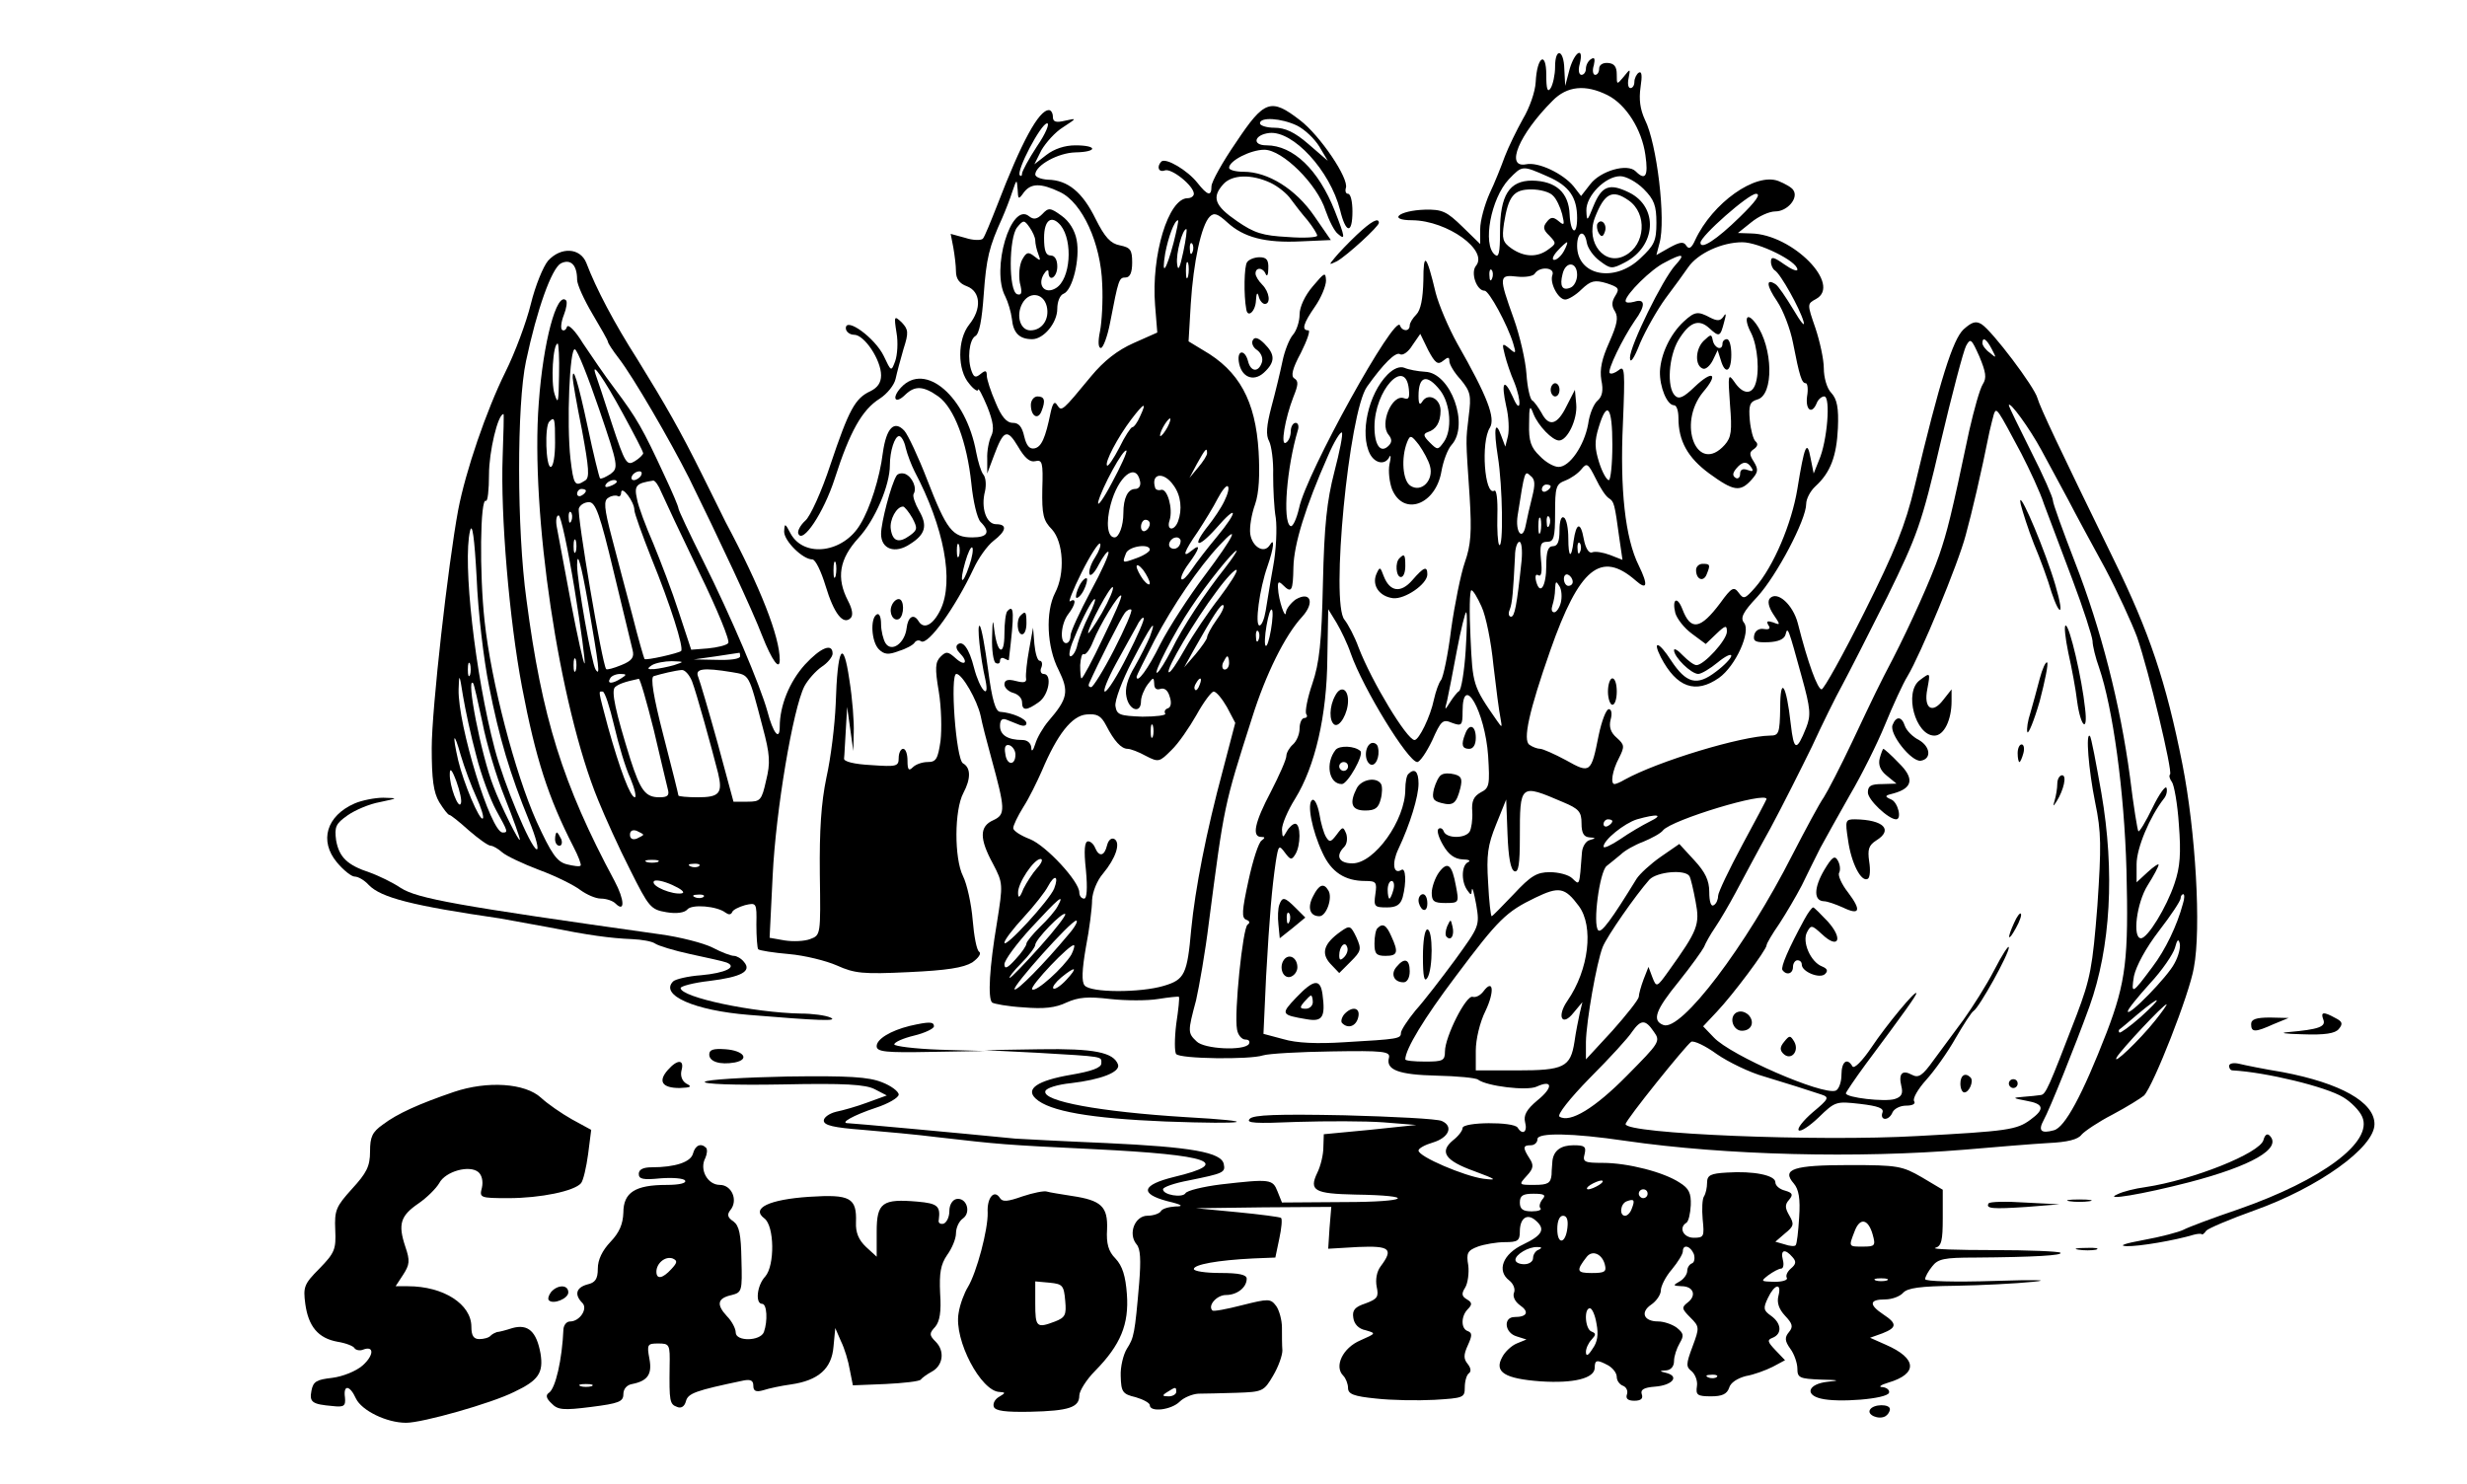 <svg xmlns="http://www.w3.org/2000/svg" version="1.0" width="746.667" height="449.333" viewBox="0 0 560 337"><path d="M353 15.2c0 1.8-.5 4-1 4.8-.7 1.1-1 .3-1-3 0-5.5-2.1-4.2-2.4 1.6-.1 2.2-1.4 5.9-2.9 8.4-1.4 2.5-3.3 6.4-4.1 8.5-.8 2.2-2.3 6-3.5 8.5-1.1 2.5-2.1 6.1-2.1 8v3.4l-4-3.9c-3.6-3.5-4.6-4-8.6-3.9-5.9.2-8.5 2.4-2.8 2.4 8 .1 17.4 6.9 14.4 10.4-1.2 1.6.2 5.6 2 5.6 1 0 5.2 7.7 6.5 12 .7 2.3.6 2.4-.9 1.1-1.6-1.3-1.7-1.2-1 1.5.4 1.6 1.3 4.3 2.1 6.1 1.8 4.5 1.5 7.7-.3 3.4-2-4.4-2.7-3.4-1.5 2.1.6 2.4.7 5.5.4 6.8l-.6 2.4-.9-2.4c-1.4-3.9-1.8-1.7-.8 4.6 1.1 6.7 1.3 21.1.3 20.1-.3-.4-.5-3.4-.4-6.8.1-3.6-.2-5.8-.7-5.5-2.2 1.3-3.1-11.1-1-14.3 1.3-2.2-.5-7-7.4-19.1-2-3.6-4.2-8.8-4.9-11.5-2.1-8.8-2.8-9.5-2.8-2.8-.1 4.1-.6 6.7-1.6 7.7-.8.8-1.5 1.9-1.5 2.5 0 1.4-1.7 1.4-2.2 0-1-3-21.3 33.6-22.9 41.4-.6 2.6-1.5 4.5-2 4.1-1.8-1.1-.8-13.3 1.7-21.7.3-.9.1-1.7-.5-1.7s-1.1.9-1.1 1.9c0 1.1-.5 2.3-1.1 2.6-1.3.9-.2-5.5 1.7-10.4 1.1-2.7 1.2-3.6.2-4.2-.8-.5-.5-2.1 1.5-5.8 1.4-2.8 2.2-5.1 1.7-5.1-1.6 0-1.2-1.5 1.5-5.4 1.4-2 2.5-4.7 2.5-5.9-.1-2-.3-1.9-3 1.3-1.8 2.1-3 4.7-3 6.4 0 1.6-.7 3.7-1.5 4.6-.8.9-1.9 3.6-2.4 6.1-.5 2.4-1.6 7-2.5 10.3-1.1 4.2-1.3 6.4-.5 7.8.5 1 1 4.4.9 7.6 0 3.1.2 7.6.6 9.8.3 2.3.1 7.3-.6 11-.7 3.8-1.4 8.4-1.7 10.1-.3 1.8-.9 3.3-1.4 3.3-1.1 0 0-8.3 1.8-13.4 1.5-4.3 1.7-6.8.5-4.8-1.3 2-4 .3-4.4-2.6-.2-1.5.3-4.5 1.1-6.7.9-2.6 1.1-6.7.8-12-.7-11.5-4.4-18.3-12.6-23l-3.3-2 .5-8.5c.6-9.5 2.4-17.9 4.3-19.8 1-1 1.8-.7 4 1.3 3.7 3.4 8.6 4.7 16.7 4.3l6.8-.3-3.8-5.5c-4.2-6.1-10.5-10-16-10-1.8 0-3.3-.4-3.3-.9 0-1.6 4.9-4.1 8-4.1 4.1 0 12 7.8 13.9 13.8.8 2.3 2 4.7 2.8 5.3 1.7 1.5 1.7.9-.7-5.2-3.7-9.4-9.5-14.9-15.5-14.9-3.4 0-2.8-2.4.6-2.8 5.4-.6 13.8 8.5 16.1 17.5 1.3 5.4 2.8 5.5 2.8.3 0-2.2-.4-4-1-4-.5 0-.7-.6-.5-1.3.8-2.1-5.9-12-10.4-15.4-6.6-5.1-8.1-4.6-14.5 5-3.1 4.5-5.6 9-5.6 10 0 2.4-.9 2.1-3.2-.8-2.2-2.8-7.2-5.8-8.2-4.8-1.1 1.2-.6 2.5.8 2 1.5-.6 6.6 3.5 6.6 5.3 0 .5-.6 1-1.4 1-4.4 0-8.3 13-7.4 24.3l.5 6.2-5.4 2.4c-3.6 1.6-6.7 4-9.6 7.5-6.6 8-6.7 8.1-7.7 6.6-.6-1-1-.6-1.5 1.6-1.2 5.9-2.1 7.9-3.7 8.2-1.1.2-1.8-.6-2.3-2.7-.5-2.2-1.2-3.1-2.6-3.1-1.4 0-2.6-1.4-3.9-4.6-1.1-2.5-2-5.3-2-6.1 0-1.2-.3-1.3-1.4-.4-1.1.9-1.5.8-2-.5-1.1-2.8-.6-7.3.8-8.1.9-.5 1.5-3.7 1.9-9.4.6-8.3 1.2-10.8 4.2-17.4.7-1.6 1.8-4.4 2.3-6 1-2.9 1-2.9 1.2-.5.1 2.3.2 2.4 1.4.7 1.6-2.1 3.8-2.2 8.2-.1 5.1 2.4 9.3 11.7 9.6 20.9.2 3.8-.1 8.7-.5 10.7-.5 2.4-.4 3.8.2 3.8.5 0 1.5-2.6 2.1-5.8 1.9-9.8 2-10.2 3.5-10.2 1 0 1.5-1.1 1.5-3.4 0-2.9-.4-3.4-2.8-3.9-2.1-.4-3.4-1.8-5.5-6-3-6.1-6.3-8.8-10.8-8.9-1.6-.1-2.9-.6-2.9-1.2.1-2.1 5.2-4.9 9.1-5 5.1-.1 5.1-1.6 0-1.6-2.4 0-4.8.8-6.6 2.2l-2.7 2.1 1.6-3.2c1-1.7 3.1-4.1 4.9-5.2 3.2-2.1 3.2-2.1.5-1.5-2.1.5-2.8.3-2.8-.9 0-.8-.4-1.5-.9-1.5-2.3 0-6.2 7.2-11.7 21.5-1.5 3.8-2.9 7.3-3.3 7.7-.4.4-2.2.4-4-.2l-3.3-.9.6 3.1c.3 1.7.6 4.1.6 5.4 0 1.7.8 2.8 2.5 3.4 3.1 1.2 3.4 5.1.5 8.7-2.7 3.4-2.7 10.3 0 13.4 1 1.3 2 1.9 2 1.4.1-.6 1 1.2 2.1 3.8 1.4 3.5 1.6 5.3.9 6.7-.5 1-1 3.4-.9 5.2v3.3l1.5-4c2.2-5.9 3-6.3 5.5-2.1 1.5 2.6 2.7 3.6 3.9 3.3 1.6-.4 1.8.3 1.6 6.3-.1 5.8.2 7.2 2.2 9.2 2.6 2.9 3 10 .7 14.4-2.2 4.3-1.9 12.3.8 17.5 2.4 4.9 2.1 6.5-2.3 11.6-1.2 1.4-2.6 3.8-3 5.2-.5 1.6-.9 1.9-.9.8-.1-1-.9-1.7-2-1.7-3.3 0-5.1-1.1-5.1-3.2 0-1.4.5-1.8 1.5-1.4.8.3 2.2.9 3 1.2.8.3 1.5.2 1.5-.4 0-1-3.2-2.4-6-2.6-1-.1-1.8-2.6-2.7-9.5-.7-5.2-1.5-9.7-1.9-10-.7-.6.1 7.1 1.3 12.3 1 4.8-1.3 2.2-2.6-2.8-1.1-4.4-2.6-6.4-3.8-5.2-.4.4-.1 1.2.5 1.8 2.1 2.1 1.3 3.2-.8 1.3-1.8-1.6-2.2-1.7-3.5-.4-1.2 1.2-1.3 2.6-.4 7.9.6 3.6.7 8.6.4 11.2-.6 4.1-1 4.8-2.9 4.8-1.2 0-2.7.5-3.4 1.2-.9.9-1.2.6-1.2-1.5 0-1.5-.4-2.7-1-2.7-.5 0-1 .9-1 2.1 0 1.9-.5 2-6.2 1.6-3.9-.2-6.3-.8-6.2-1.5.1-.7.2-3.6.4-6.5l.3-5.2.7 5 .7 5 .1-4.2c.1-2.3-.3-7.7-1-12-1.4-9.6-2.7-7.4-3.1 5.6-.2 4.7-1.1 12.2-2.1 16.6-1.2 5.8-1.6 11.9-1.5 21.9.2 13.9.2 13.9-2.2 14.8-1.3.5-3.9.6-5.8.3l-3.4-.6.7-14.2c.7-14.6 4.6-37.8 7.2-42.9.8-1.5 2.6-3.5 3.9-4.4 1.4-.9 2.5-2.3 2.5-3 0-2.5-2.7-1.4-6.3 2.5-3.5 3.9-5.7 9.3-5.7 14.1 0 3.3-1.5 1.5-2.8-3.5-1.6-5.8-8.2-21.4-14.6-34.2-3.1-6.2-5.6-11.5-5.6-11.9 0-.4-1.4-3.7-3.1-7.3-5-10.8-6.3-13.1-11.4-19.9-2.2-2.9-5.4-7.6-7.2-10.3-1.7-2.8-3.3-4.4-3.6-3.7-.2.7-.7 1-1.1.7-.4-.3-.2-1.9.4-3.4.6-1.5.8-3 .5-3.3-2.1-2.1-5.2 9.4-6.2 23.3-1.9 24.8 4.6 68.6 13.5 90.2 1.5 3.7 4.7 10.8 7.2 15.7 4.3 8.6 4.7 9.1 8.3 9.7 2.3.4 4.1.1 4.7-.6 1-1.3 6.8-.8 8.7.7.7.5 1.2.5 1.5-.1.1-.5 1.5-1.2 2.9-1.6 2.6-.6 2.7-.6 2.6 4.4 0 2.8.2 5.3.4 5.6.3.3 3.5.8 7 1.1 3.5.3 8.4 1.5 10.9 2.6 4 1.8 5.9 2 16.3 1.5 8.7-.4 12.4-1 14.4-2.2 1.4-1 2.1-2 1.6-2.4-.6-.3-1.2-3.6-1.5-7.2-.3-3.7-1.3-8.2-2.2-10-2-4-2-15 .1-18.9 1.7-3.2 1.7-5.7-.1-6.7-1.6-.9-3-20.3-1.5-20.3 1.3 0 4.7 5.9 5.5 9.5.3 1.6 1.4 5.9 2.4 9.5 3.2 11.7 3.3 12.9.5 14.2-3.2 1.4-3.2 4.2-.1 9.9 2.3 4.4 2.3 4.6.9 13.4-1.7 10.1-2.1 17.1-1.1 18.1.4.3 3.6.9 7.1 1.1 4.7.4 7.3.1 9.8-1.1 2.7-1.2 4.8-1.4 9.9-.8 3.6.4 8.5.4 10.9 0 2.5-.4 4.6-.6 4.7-.5.2.1-.1 2.9-.6 6.2-.4 3.3-.4 6.4 0 6.8.9 1.1 16.7 1.3 19.7.3 1.3-.4 8.3-.8 15.6-.9 11.7-.2 13.3 0 13 1.4-.8 2.8 2.2 3.9 10.8 4.1 4.6.1 8.9.5 9.4.9 2 1.5 11.1 2.6 13.3 1.6 3.7-1.7 3.8.2.2 3.1-2.5 2.1-3.2 3.4-2.8 5 .6 2.2-.6 3-1.7 1.2-.9-1.4-12.5-1.3-12.5.1 0 .6-1 1.9-2.2 2.8-3.1 2.6-1.8 4.6 4.9 7 5.1 1.9 5.3 2.1 2 1.7-4.3-.6-14.7-5-14.7-6.4 0-.5 1.5-1.3 3.2-1.8 3.7-1.1 4.8-3.7 2.1-4.9-1-.5-11-1-22.1-1.3-15.3-.3-20.7-.1-21.5.8-1 1 1.3 1.1 10.8.7 6.6-.2 15.4-.2 19.5.1l7.5.6-10.5 1.1-10.5 1-.1 3c0 1.6-.6 4.2-1.4 5.8-1.9 4-.6 4.7 8.6 4.9 14.2.2 12.3 1.7-2.4 1.7l-14.2.1-1-2.5c-1.1-2.8-1.6-2.9-12.9-1.6-4 .5-7.7 1.4-8 2-.7 1.1-5.1.4-5.1-.9 0-.5 2.6-1.4 5.8-2 7.9-1.6 8.4-1.8 8-3.7-.5-2.7-7.3-3.9-26.8-4.8-9.6-.4-18.8-.9-20.5-1-13.1-1.3-37.2-3.5-38-3.5-2 0 1.2-1.8 6.3-3.5 2.8-.9 5.2-2.3 5.2-3 0-.7-1.7-2-3.8-2.8-3-1.2-7.5-1.5-21.5-1.3-9.8.2-18.2.7-18.7 1.2s6.5.8 17.5.6c14.4-.3 19 0 21.1 1.1l2.7 1.4-4.4 1.6c-2.4.9-5.6 1.8-7.1 2.1-1.6.4-2.8 1.3-2.8 2 0 1.1 2.3 1.6 8.8 2.1 4.8.4 12.5 1.1 17.2 1.7 14 1.6 14.7 1.7 35.5 2.7 26.3 1.3 31.4 3.1 18 6.3-7.3 1.8-7.9 3.8-1.5 5.5 3.4.8 3.8 1.2 1.8 1.2-1.5.1-3 .5-3.3 1.1-.3.5-1.7 1-3 1-2.9 0-4.5 4.1-2.5 6.5.9 1 1 3.6.6 8.7-1 11.7-1.2 12.5-2.8 15-.8 1.3-1.5 4.1-1.4 6.2.1 3.6.4 4.1 3.4 4.8 1.7.5 3.2 1.3 3.2 1.8 0 1.7 4.9 1.1 6.8-.8.9-.9 2.8-1.7 4.2-1.8 1.4 0 5.3-.1 8.7-.2 5.9-.2 6.2-.3 8.3-3.9 1.2-2 2.1-4.6 2.1-5.7-.1-1.2-.1-3.5-.1-5.2 0-1.7-.6-3.9-1.3-4.9-1.3-1.7-1.7-1.7-7.7-.2-3.5.9-6.6 1.5-6.8 1.2-1.1-1.1 1-3.5 3.1-3.5 2.5 0 4.7-1.7 4.7-3.7 0-.9-1.7-1.3-6-1.3-3.3 0-6-.4-6-.9 0-1 5.3-2 13.5-2.4l5-.2.9-4.3c.5-2.3.7-4.4.4-4.7-.2-.2-4.7-.8-9.9-1.3l-9.4-.9 15.3-.2 15.4-.1-.4 4.8-.3 4.7 6.8-.4c7.2-.3 8.1.4 5.1 4.4-.9 1.2-1.2 3-.9 4.6.5 2.3.2 2.8-2.5 3.8-2.4.8-3.1 1.5-2.8 3.3.2 1.4 1.2 2.5 2.8 2.8 2.4.7 2.4.7-1.2 2.3-4 1.7-6 5.9-3.9 8 .6.6 1.1 1.9 1.1 2.8 0 1.4 1.3 1.9 6.3 2.4 3.5.4 9.5.5 13.3.3 6.6-.4 6.9-.5 6.9-2.8 0-1.4.4-2.8.9-3.2.6-.4.5-1.2-.2-2.1-1-1.2-1-2.1 0-4.3 1-2.2 1-2.8 0-3.2-1.6-.5-1.6-3.4 0-5 1-1 1-1.5-.2-2.2-1.2-.7-1.3-1.3-.4-2.7.6-1 .9-3.3.7-5-.5-2.8-.2-3.4 2.2-4.3 1.4-.5 4.2-1 6.1-1 2.9 0 3.4-.3 3.4-2.4 0-3 1.6-4.2 3.5-2.6 2.4 2 1.7 3.4-2.7 5.5-4.7 2.2-6.1 6-3.2 8.2.9.7 1.4 1.9 1.1 2.7-.4.9.2 2.1 1.3 2.9 2.2 1.5 1.7 2.7-1.2 2.7-2.6 0-2.3 3.6.5 4.4l2.2.7-2.2.9c-1.2.5-2.7 1.9-3.3 3.1-1.9 3.4.6 4.9 8.7 5.5 7.6.5 12.3-.7 12.3-3.1 0-1.8.5-1.9 3.1-.5 1 .6 1.9 1.7 1.9 2.6 0 .8.6 1.7 1.4 2 .8.3 1.2 1.2.9 2-.3.9.2 1.4 1.7 1.4s2-.5 1.7-1.4c-.4-1.1.4-1.6 3-1.8 3.9-.3 5.6-2.3 2.6-3.1-1.7-.4-1.7-.5 0-.6 1-.1 1.7-.9 1.7-2.1 0-1.1.6-2.9 1.3-4.1 1-1.7.9-2.2-.7-3.5-1.1-.8-3-1.4-4.2-1.4-3.3 0-4.1-2.1-1.6-3.8 1.2-.8 2.2-2.3 2.2-3.2 0-1 1.1-3.2 2.5-4.8 1.4-1.7 2.5-3.5 2.5-4.1 0-1.7 1.7-1.3 2.5.6.3 1 .1 1.9-.4 2.1-.6.2-1.1 1-1.1 1.7 0 .8-.8 1.9-1.7 2.4-1.6.9-1.6 1 .4 1.1 2.7 0 3.5 2.1 1.4 3.7-1.4 1.1-1.4 1.4.6 3.4 2.1 2.1 2.1 2.3.5 6.6-1.5 4-1.5 4.6-.2 5.6.8.7 1.4 2.2 1.2 3.4-.3 2 .1 2.3 3.2 2.3 2.5 0 3.6-.5 4.1-1.9.3-1.2 1.9-2.2 3.8-2.7 1.8-.3 4.5-1.3 6.1-2.1l2.8-1.5-2.2-2.3c-1.8-1.9-1.9-2.3-.6-2.8 2.2-.9 2-3.3-.4-5-1.7-1.2-1.8-1.7-.7-4 1.5-3.2 3.2-3.6 2.4-.5-.4 1.5.1 3 1.5 4.5 1.7 1.8 1.9 2.5.9 3.7-1 1.2-1 2 .3 3.8.9 1.2 1.6 3.3 1.6 4.5 0 2.1.5 2.3 5.3 2.5 4.3.1 4.5.2 1.5.5-4.3.5-5.2 2.9-1.5 3.8 3.9 1 15 .1 15.5-1.3.2-.6-.5-1.2-1.5-1.3-1 0-.4-.5 1.3-1 6.8-2 6.6-5.5-.5-8.6l-3.6-1.6 2.8-1c3.3-1.3 3.4-2.2.2-4.3-3.3-2.2-3.2-3.4.4-3.4 1.6 0 3.4-.7 4.1-1.5 1-1.1 3.8-1.5 11.9-1.6 5.8-.1 13.8-.5 17.6-.9 4.2-.4.6-.5-8.7-.2-9.1.3-15.8.1-15.8-.4s.7-1.8 1.6-2.9c1.3-1.7 2.7-2 9.7-2 13.5-.1 20.1-.5 19.4-1.1-.3-.3-7.2-.6-15.4-.6-8.1 0-14-.2-13-.5 1.4-.4 1.7-1.6 1.7-6.8v-6.4l-4.7-2.8c-4.5-2.6-5.5-2.8-16.5-2.8-12.7 0-15.5.9-12.6 4.2 1.1 1.3 1.5 3.4 1.2 7.7-.2 3.2-.5 6-.8 6.3-.2.3-1.4.2-2.5-.2l-2.1-.6 2.2-1.9c2-1.6 2.1-2.1 1-4-1-1.7-1.1-2.5-.1-3.6 1-1.2.8-1.6-.9-2.1-1.2-.3-2.2-1.1-2.2-1.9 0-1.6-5-2.6-11-2.2-3.7.2-4.5.6-4.5 2.3 0 1.1-.3 2.5-.7 3.1-.4.6-.5 2.9-.3 5.2.4 3.9.3 4.2-2 4.2-2.4 0-3.5-2.3-1.7-3.4.5-.3.9-2.1 1-4 .1-2.7-.4-3.8-2.5-5.1-3.6-2.4-11.8-4.5-17.5-4.5-4.1 0-4.6-.2-4.1-2 .4-1.7 0-2-2.5-2-2.9 0-4.5 1.2-4.8 3.5 0 .5-.2 2-.2 3.2-.2 1.9-.8 2.3-3.9 2.3-3.6 0-3.6 0-1.7-2.1 1.5-1.6 1.6-2.4.6-3.9-1.6-2.5-1.5-3 .3-3 .8 0 1.5-.6 1.5-1.4 0-1.5 7.8-1.4 20 .4 22.7 3.3 52.8 4 77 2 6.9-.6 15.4-1.3 18.9-1.5 4.4-.2 6.8-.8 7.6-1.9.7-.8 3.8-2.9 7.1-4.6 3.2-1.7 6.4-3.7 7.1-4.3 2.1-2.2 10.3-23 11.3-29 1.7-8.9.4-31-2.6-46.2-3.7-18.7-7.5-30-15.6-46.5-12.5-25.6-16.7-34.5-17.3-36.6-.7-2.6-10.3-15.3-12.7-16.8-1.3-.8-2.2-.5-4.1 1.2-2.4 2.3-5.3 11.3-11.1 35.7-2.1 8.8-4.4 14.5-11.4 28.5-4.8 9.6-9.2 17.5-9.7 17.5-.9 0-3.1-5.9-5.4-15-1.1-4.2-4.6-7.4-6.3-5.7-.6.6-.4 1.9.7 3.6 1.7 2.5 1.7 2.6 0 1.9-1.3-.4-1.6-.3-1.1.6.6.8.2 1.1-1 .9-1.1-.2-2 .4-2.2 1.4-.3 1.4.3 1.7 3.2 1.6 2.3-.1 3.6-.7 3.9-1.7.5-2 .6-1.7 3.7 9.6 2 7.2 2.1 8.7 1 11.5-2.2 5.5-2.8 5.3-3.5-.8-1-9.1-2.4-11.1-2.4-3.7-.1 5.8-.3 6.3-2.3 6.3-6.5.1-25.4 5.8-33 10-1 .6-2 1-2.3 1-1 0-.5-3.1 1-5.9 1.3-2.6 1.3-3-.5-4.6-1.4-1.2-1.8-2.5-1.4-4.1.4-1.4.2-2.4-.4-2.4-.6 0-1.6 2.6-2.3 5.9-1.7 8.6-1.9 8.8-7.4 5.7-2.6-1.4-5.3-2.6-5.9-2.6-.6 0-1.7-.4-2.4-.9-1.6-1-.1-7.7 4.7-21.4 6.6-18.8 11.5-22.8 19.4-15.9 2.6 2.3 2.9 1.1.7-3.4-3.1-6.2-4.3-17.4-3.6-32.3.5-11.9.4-13.2-.9-12.1-.9.7-1.8 1-2.1.7-.6-.6 2.9-7.8 5.7-11.9 2.5-3.4 2.4-5.1-.1-4.3-1.1.3-2 .3-2-.2.1-1.5 5.8-7.2 8.9-8.7 4.1-2.2 4.8-2 2.4.6-2.9 3.2-10.3 18.3-10.3 21 0 1.5.9.3 2.3-3.3 1.3-3 3.9-7.6 5.8-10.2 1.9-2.5 4.2-5.7 5.1-7 2.2-3.2 7.7-5.7 12.3-5.7 3.7 0 12.5 4.3 12.5 6.2 0 .5-1.3 0-3-1.2-2.4-1.7-3-1.8-3-.6 0 .8.4 1.7.9 2 1.3.8 5.7 8.7 6.5 11.6.4 1.4-.6.2-2.3-2.7-1.7-2.8-3.5-5.5-4.1-5.8-2.2-1.4-2 .4.4 3.9 1.4 2.1 3 6.3 3.6 9.4 1.5 7.7 2 9.2 2.9 9.2.4 0 .6 1.3.3 3-.4 3.1 1.1 4.2 2.2 1.5.3-.8 1.1-1.5 1.7-1.5 1.5 0 .7 10.2-1.2 14.5l-1.2 3-.7-3.5c-.8-4.3-1.4-2.9-3 7-1.3 7.9-5.4 17.6-9.6 22.4-2.3 2.6-2.6 2.7-3.7 1.2-1.1-1.5-1.6-1.3-4.2 2.3-4.5 6-6.7 6.4-8.6 1.4-1.2-3.1-2.4-2.3-1.6.9.4 1.3 2 3.4 3.8 4.7l3.1 2.3 2.4-2.3c2.1-2 2.4-2 2.4-.5 0 1.9-5.2 7.6-6.9 7.6-.6 0-1.9-1-3.1-2.2-1.1-1.2-2-1.7-2-1.2 0 1.6 3.9 5.4 5.5 5.4.7 0 2.7-1.2 4.4-2.6 1.7-1.4 3.1-2.1 3.1-1.5 0 .5-1.6 2.2-3.5 3.6-4.3 3.3-6.7 2.7-10.2-2.6-2.7-4.2-4.3-4.7-2.3-.7 3.6 6.9 7.9 8.4 13.2 4.7 3.8-2.7 7.3-10.5 5.7-12.5-.9-1.1-.3-2.4 3-5.9 4.4-4.8 11.1-17.5 11.1-21.1 0-1.1.9-2.9 2.1-4 3.4-3.1 4.8-6.8 5.1-13.2.2-4.6-.2-6.6-1.5-8-1-1-1.7-3.5-1.7-5.6 0-2-.9-6.1-1.9-9.1-1.9-5.5-1.9-5.5.1-6.6 6-3.2-5.3-14.7-14.7-14.9l-3-.1 3-2.4c1.7-1.4 4.1-2.5 5.5-2.5 2.7 0 5.3-3 4.1-4.8-.3-.6-1.9-1.5-3.4-2.1-5.2-2-15 5-18.9 13.4-.8 1.8-1.4 2.2-2 1.3-.6-1-1.4-.9-3.8.4l-3 1.7.7-2.7c1.5-5.2-.6-22.7-3.3-28-1.1-2.4-1.4-4.6-1-7.4.4-2.6.3-3.7-.4-3.3-.5.3-1 1.3-1 2.1s-.4 1.4-.9 1.4-.7-1-.4-2.3c.4-2.1.4-2.2-1.1-.3-1.6 1.9-1.6 1.9-1.6-.5 0-1.8-.6-2.5-2-2.6-1.1-.1-2 .4-2 1.3 0 .8-.4 1.4-.9 1.4s-.7-1-.3-2.2c.3-1.4.2-1.9-.6-1.4-.7.4-1.2 1.4-1.2 2.2 0 .8-.5 1.4-1 1.4-.6 0-.8-1.1-.4-2.5 1-4-1.1-2.9-2.3 1.2l-1 3.8-.2-3.8c-.1-4.5-2.1-5-2.1-.5zm11.9 6.4c4.2 2.1 7.8 7.8 8.6 13.6.7 4.8 0 5.9-2.2 3.7-1.9-1.9-8-.1-10.3 2.9l-2.1 2.7-1.7-2.2c-2.4-2.9-8-5.6-10.8-5-4.8.9-1.6-6.8 6-14.4 3.3-3.4 7.5-3.8 12.5-1.3zm-70.5 6.9c1.8.9 4 3 5.1 4.8l1.9 3.2-4.4-3.8c-3.1-2.7-5.3-3.7-7.7-3.7-1.8 0-3.3-.5-3.3-1 0-1.5 4.8-1.2 8.4.5zm-59 4.7c-1.9 2.9-3.4 5.7-3.4 6.2s-.2.7-.5.4c-.9-.9 4.8-11.8 6.2-11.8.6 0-.3 2.3-2.3 5.2zm116 6.9c4.8 2.1 6.6 4.7 6.6 9.4 0 4.2-1.5 3.5-1.7-.8-.2-5-3.1-7.6-8.5-7.7-5.2 0-7.3 3.3-7.3 11.6 0 4.9-.3 6-1.2 5.2-2.8-2.3-.9-12.7 3.2-17.1 3.1-3.2 3-3.2 8.9-.6zm-63 1.4c1.7.8 3.8 2.5 4.6 3.7.8 1.1 2.5 3.3 3.8 4.8 1.2 1.5 2.2 3.1 2.2 3.5 0 .4-3 .6-6.7.3-5.7-.3-7.6-.9-11.5-3.6-5.1-3.5-5.8-5.4-3.1-8.4 2-2.2 6.4-2.3 10.7-.3zm84.7 1.4c2.4 2.4 2.9 3.8 2.9 7.7 0 4.1-.5 5.1-3.6 8-5.9 5.7-14.4 4-14.4-2.8 0-3.3 1.7-3.8 2.2-.7.2 1.2 1.5 3.1 2.9 4.1 2.5 1.9 2.8 1.9 5.7.4 7.2-3.7 7.7-12.6 1-15.9-4.5-2.2-6.2-1.5-8.1 3.1-1.4 3.5-1.5 3.6-1.6 1-.1-3.3 4.3-7.8 7.7-7.8 1.3 0 3.7 1.3 5.3 2.9zm-20.6 1.5c.8.7 1.7 2.7 2.1 4.2.6 2.5.5 2.7-.8 1.6-1.2-1-1.8-1-2.7.2-.9 1.1-.8 1.8.6 3.1 1.6 1.7 1.6 1.8-.2 3.1-2.5 1.9-5.5 1.8-8.4-.2-2-1.4-2.2-2.2-1.7-5.7 1-6.2 2.2-7.7 6.2-7.7 2 0 4.2.6 4.9 1.4zm17.2 1.1c4.3 3 3.8 10.1-.8 12.5-4.6 2.5-9-2.9-6.9-8.5 2.2-5.7 4-6.6 7.7-4zm25.2 3.8c-5.2 5.1-8.9 7.5-8.9 5.8 0-1.5 10.9-11.1 12.6-11.1 1.2 0 0 1.7-3.7 5.3zm-128.5 5.8c-1.7 6.4-2.8 7.9-1.9 2.4.7-3.7 2.1-7.5 2.9-7.5.2 0-.3 2.3-1 5.1zm2.2 2.1c-.8 3.8-1.2 4.5-1.4 2.7-.3-2.3 1.2-7.9 2.1-7.9.2 0-.1 2.4-.7 5.2zm2.1 0c-.3.8-.6.5-.6-.6-.1-1.1.2-1.7.5-1.3.3.3.4 1.2.1 1.9zM355 57c-.6 1.1-1.6 2-2.2 2-.6 0-.3-.9.7-2s2-2 2.2-2c.2 0-.1.9-.7 2zm-85.3 5.7c-.3 1-.5.4-.5-1.2 0-1.7.2-2.4.5-1.8.2.7.2 2.1 0 3zm88.3-.3c0 1.3-.7 2.6-1.5 2.9-1.9.8-2.5-.4-1.8-3.1.7-3 3.3-2.8 3.3.2zm-19.3.8c-.3.8-.6.5-.6-.6-.1-1.1.2-1.7.5-1.3.3.3.4 1.2.1 1.9zm13.7-.8c-.7 1.8 1.3 5.6 2.9 5.6.7 0 2.4-1 3.7-2.3 2.1-2 3-2.2 5.7-1.4 2.7.9 3 1.2 2 2.8-.9 1.4-.9 2.4-.1 3.6.8 1.4.5 2.9-1.3 7-1.7 3.8-2.2 6.1-1.8 8.6.5 2.3.2 3.7-.8 4.6-.9.7-1.9 3.1-2.2 5.4-.9 4.9-4.2 9.7-6.7 9.7-1.1 0-3-1.1-4.3-2.5-2-1.9-2.5-3.4-2.4-7.2 0-4.2.2-4.5 1-2.3 1.1 2.7 4.3 6 5.8 6 1.9 0 4.2-4.8 3.9-8.2l-.3-3.3-1.9 3.7c-2.1 4.3-4 4.8-5.7 1.5-.7-1.2-1.6-2.5-2.1-2.8-.5-.3-1.1-3-1.3-6-.2-3-1.5-8.7-2.9-12.6-3.4-9.5-3.4-10 .8-9.5 1.8.2 3.7-.1 4-.7 1.1-1.7 4.6-1.4 4 .3zm-24.8 19.5c1.1-.9 1.4-.9 1.4.1 0 .7 1.1 2.6 2.6 4.2 2.2 2.7 2.4 3.6 1.8 8.2-.7 5.9-.7 4.9.2 18.3.5 8.2.3 11-1.1 15-.9 2.6-2.3 9.5-3.1 15.2-.7 5.7-1.8 10.9-2.3 11.5-.5.6-1.2 2.6-1.6 4.4-.8 3.9-3.4 9.2-4.4 9.2-1.7 0-9.7-13.2-12.7-21-.9-2.5-2.4-5.3-3.2-6.3-3.2-3.7 1-47.1 5.1-52.9 3.7-5.2 6.5-8 7.5-7.4.6.4 1.9-.5 2.8-2l1.8-2.6 1.8 3.7c1.6 3 2.2 3.4 3.4 2.4zm122.5 5.3c-.7 1.1-2 5.8-3.1 10.6-4.1 19.5-5 22.9-6.8 28.2-1.9 5.5-6.6 15.9-10.5 23.5-3.2 6.1-4.2 8.2-9.3 19-2.6 5.5-5.5 11.1-6.4 12.5-1 1.4-4.1 7.2-7.1 13-10.6 20.9-25.3 40.2-29.3 38.7-2.7-1-1.8-3.4 3.5-9.9 2.8-3.5 5.3-7 5.7-7.8.3-.8 1.4-2.8 2.5-4.4 1.1-1.6 3.2-5.2 4.7-8s5-9.4 7.9-14.6c2.8-5.2 7-13.6 9.4-18.5 2.3-5 5.4-11.3 6.9-14 1.5-2.8 6.1-11.8 10.2-20 6.8-13.9 7.8-16.5 12.1-35 2.6-11 5.2-20.9 5.8-22 1-1.8 1.2-1.6 3 2.4 1.5 3.6 1.7 4.9.8 6.3zm2-8c1.1 2.1 1.1 2.2-.4.9-1-.7-1.7-1.7-1.7-2.2 0-1.5.9-1 2.1 1.3zm-325.2 6c-.1 6.1-.2 6.8-1 4.3-.9-2.7-.4-11.5.7-11.5.2 0 .4 3.3.3 7.2zm9.1 7.7c4.4 12.9 4.4 13.3 2.6 14.7-1.1.7-2.1 1.2-2.4 1-.2-.3-1.5-5.5-2.8-11.7-2.2-10.3-3.4-14.1-3.4-11.1 0 .6.9 5.9 2.1 11.8 1.6 8.7 1.8 10.9.7 11.5-2.3 1.5-2.6 1-3.3-4.9-.9-8-.2-25.3 1-24.9.6.2 3 6.3 5.5 13.6zm5.4 1c2.5 4.6 4.6 8.6 4.6 9 0 .3-.9 1.2-1.9 1.8-1.8 1.1-2.2.6-5.2-8.5-1.7-5.3-3.4-10.4-3.7-11.2-1.1-3.3 1.8.8 6.2 8.9zm117.4.6c-.6 1.4-1.4 2.5-1.8 2.5-.3 0-1.7 2.1-2.9 4.6-1.3 2.5-2.5 4.3-2.8 4.1-.6-.7 2.4-6.4 5.5-10.5 2.9-3.8 3.6-4.1 2-.7zm204.6 7.7c1.6 2.9 4.3 8 6.1 11.3 1.7 3.3 5.5 10.3 8.4 15.6 2.8 5.3 6 12.3 7.2 15.5 2.7 7.8 8.1 30.5 7.5 31.2-.3.3-.1 1 .4 1.7.5.6 1.3 5 1.6 9.7.5 6.5.3 9.6-1 13.4-1.8 5.4-6.1 12.4-7.6 12.4-2 0-1-8 1.5-12 1.4-2.2 2.5-4.3 2.5-4.7 0-.3-1.1.4-2.5 1.7l-2.5 2.3v-4.1c0-3.7 3-10.8 6.2-14.9.6-.7.8-1.8.6-2.4-.2-.7-1.7 1.4-3.2 4.5-1.5 3.1-3 5.6-3.2 5.3-.2-.2-1.1-5.7-1.9-12.3-2.2-16.5-6.6-33.7-12.5-48.8-2.7-7-5-13.3-5-14 0-.7-2.2-5.7-5-11.2-2.7-5.4-5-10.1-5-10.4.1-1.1 4.7 5.2 7.4 10.2zM366 101c0 4.4-.4 8-.8 8-.5 0-1.5-1.8-2.2-4-1-3.2-1.1-4.8-.1-8 1.9-6.3 3.1-4.7 3.1 4zm92.9 2.1c1.8 3.5 4.2 8.6 5.1 11.4 1 2.7 3.9 10.4 6.4 17 2.5 6.6 4.5 12.9 4.6 14 0 1.1.7 3.9 1.5 6.1 3.1 9.1 5.7 27.9 6.2 45.9.5 20.1-.1 25.4-4.5 36.9-5.5 14.2-9.5 21.6-12 22.2-2.9.8-3.6.1-2.3-2.3 1.3-2.3 7.1-16.7 10.4-25.8 4.8-13.4 5.8-30.6 2.7-48.5-1.2-6.8-2.3-12.7-2.6-12.9-1-1-.3 7.7 1.2 15.1 1.4 6.7 1.4 10 .5 23.4-1.1 14-1.6 16.6-4.7 24.8-6.4 16.6-7 18.1-8.2 18.2-.7.1-2.4.3-3.9.4-2.6.2-2.5.3.7.9 4 .7 4.2 1.9.9 4.3-3.1 2.3-5.2 2.6-25.6 3.7-22.7 1.3-66.3-.5-66.3-2.7 0-.9 13.6-17.8 14.9-18.7.6-.3 3.2.9 5.8 2.8 2.6 1.8 7.5 4.2 10.8 5.1 5.9 1.8 9.1 2.8 13 4.1 1.8.6 1.6 1-2 4-2.2 1.9-3.6 3.7-3.2 4.1.4.4 2.4-.9 4.5-2.9 3.8-3.7 4-3.7 9.4-3.1 4.2.5 5.5 1 5.1 2-.3.8 0 1.4.6 1.4.7 0 1.4-.7 1.7-1.5.4-.8 1.7-1.5 3.1-1.5 1.4 0 2.2-.4 1.8-1-.4-.6.9-2.8 2.7-4.8 1.9-2.1 4.9-6.3 6.7-9.5 1.8-3.1 3.6-5.9 4.1-6.2 1.3-.8 8-12.9 8-14.4 0-.7-1.5 1.6-3.3 5.1-1.8 3.5-5 8.5-7 11.3-2 2.7-5.1 6.9-6.8 9.2-2.5 3.5-3.4 4.1-4.9 3.3-2.2-1.2-3.1-.3-2.4 2.6.4 1.6.1 2.4-1.5 2.9-2.2.7-11.1-.3-11.1-1.3 0-.2 2-3.2 4.5-6.6 8.8-11.8 11.5-15.6 11.5-16.1 0-1-6.8 7.2-10.2 12.3-2.1 3.1-3.9 4.9-4.3 4.3-1.2-2.1-2.5-1.1-2.5 1.9 0 1.7-.6 3.3-1.3 3.6-3 1.1-23.9-8-27.7-12.1l-2.4-2.5 3.1-3.3c3.7-3.9 11.3-14.1 11.3-15.1 0-.4 1.3-2.6 2.9-4.9 1.5-2.3 3.8-6.2 5.1-8.7 1.2-2.5 3.1-6.3 4.2-8.5 1.2-2.2 4.2-7.6 6.7-12 2.6-4.4 6.2-11.6 8-16 1.8-4.4 4.1-9.4 5.1-11 2.9-4.8 11.5-25.5 13.2-32 1.4-5.1 3.5-14 5.4-23.5.3-1.4.8-3.2 1-4 .6-1.6.7-1.4 6.3 9.1zM126 100.5c0 3-.4 5.5-1 5.5-1.1 0-1.4-9.3-.3-10.3 1.2-1.2 1.3-.8 1.3 4.8zM265 97c-.6 1.1-1.3 2-1.6 2-.2 0 0-.9.6-2s1.3-2 1.6-2c.2 0 0 .9-.6 2zm37.9 10.1c-1.7 6.6-2.3 12.1-2.6 25.3-.3 13.4-.8 18.1-2.4 22.8-1.1 3.2-1.7 6.3-1.4 6.9.4.5.1.9-.4.9-.6 0-1.1 1.1-1.1 2.4 0 1.3-.7 2.9-1.5 3.6-.8.7-1.5 1.9-1.5 2.6 0 .8-1.6 4.4-3.5 8.1-3.7 7-4.4 10.3-2.2 10.3.9 0 .9.2.1.8-.7.4-2 4.5-3 9.1-1.5 6.9-1.6 8.5-.5 8.9.8.3.9.7.3 1.1-1.1.7-3.1 20.2-2.4 23.8.2 1.3 1.1 2.3 1.9 2.3.8 0 1.1.4.8 1-1 1.6-10.2 1.2-11.9-.6-2-1.9-2-2.2-.1-9.3.7-3.1 2.1-11 2.9-17.6 3.5-26.8 3.4-26.5 9.8-46.5 3.1-9.9 7.5-18.8 11.4-23 2.9-3.2 1.9-5.9-1.5-3.9-1.1.8-2.1 2.1-2.2 2.9-.1 1.9-1.7-2.8-1.8-5.5-.1-1.5.2-1.6 1.1-.7 2 2 2.3 1.4 2.4-4 .1-5.3 2.8-13.9 7.8-25.2 1.4-3.3 2.9-5.7 3.2-5.4.3.3-.5 4.3-1.7 8.9zm-50.5 2.5c-2 3.8-3.4 5.7-3.1 4.3.8-3.1 5.7-12.2 6.4-11.6.2.3-1.3 3.6-3.3 7.3zm21.6-6.7c0 .5-.9 1.9-2 3.2l-2 2.4 1.7-3.2c1.9-3.4 2.3-3.9 2.3-2.4zm91.2 10.2c1.2.8 1.3 1.1 2.4 9.2l.7 4.8-2.8-1.1c-1.6-.6-3.4-.9-4.1-.6-.7.3-1.5-.9-1.9-3.1-.7-3.9-1.7-3.7-2.3.5-.5 4.2-1.2 3.9-1.2-.6 0-2.2-.4-4.4-1-4.7-.6-.4-1 .8-1 2.9 0 2.5-.4 3.6-1.5 3.6s-1.5 1.2-1.5 4.4c0 4.7-1.4 6.9-2.3 3.6-.3-1.2-.1-1.8.5-1.4.7.4.9-.8.6-3.5-.3-3.4-.1-4.1 1.4-4.1s1.8-.9 1.8-6.5c0-5.9.2-6.6 2.3-7.4 1.3-.5 2.9-1.6 3.7-2.6 1.2-1.5 1.5-1.3 3.2 2.1 1 2.1 2.3 4.1 3 4.5zM145.5 108c-.3.5-1.1 1-1.6 1-.6 0-.7-.5-.4-1 .3-.6 1.1-1 1.6-1 .6 0 .7.4.4 1zm113.3 1.3c.2 1-.3 1.7-1.1 1.7-1.7 0-2.7 2.1-2.7 5.5 0 2.9-1 5.5-2 5.5-1.6 0-2-3.3-.9-7.4 1.7-6.5 5.8-9.8 6.7-5.3zm89 3.5c-.5 2-1.2 5-1.5 6.6-.7 3.5-2.4 1.4-1.8-2.4 1.6-10.2 1.6-10.2 2.9-9 1.1.8 1.1 2 .4 4.8zm-81.4-2.6c1.7 2.3 2 5.5 1 8.2-.9 2.3-2.7 2-1.9-.3.8-2.6-.5-7.2-1.9-6.9-.6.2-1.3 0-1.4-.5-1-3.3 2-3.7 4.2-.5zm-126.4-.8c0 .2-.7.7-1.6 1-.8.3-1.2.2-.9-.4.6-1 2.5-1.4 2.5-.6zm10.1 2.3c.7 1.6 4.5 9.7 8.6 18.2 4.1 8.4 7.1 15.7 6.6 16.1-.4.5-2.5 1-4.6 1.2l-3.8.3-2.8-8.5c-1.5-4.7-4.2-11.7-5.8-15.6-1.7-3.9-3.4-8.4-3.7-10.1-.7-3.1-.2-3.6 3.7-4.2.4 0 1.2 1.1 1.8 2.6zm127.8 2.1c-.7 1.5-2.4 4-3.6 5.5-3.9 4.9-2.5 5.4 1.7.7 5-5.8 5.2-4.1.2 1.9-2.1 2.5-4.7 5.9-5.7 7.4s-2 2.5-2.3 2.2c-.3-.3.4-1.9 1.6-3.5 2.5-3.4 2.9-4.8.7-3-2.3 1.9-1.8.3 1.4-4.3 1.5-2.3 3.6-5.7 4.5-7.5 1-1.9 2-3.1 2.3-2.8.4.3 0 1.8-.8 3.4zm74.1-3.4c0 .3-.4.8-1 1.1-.5.3-1 .1-1-.4 0-.6.5-1.1 1-1.1.6 0 1 .2 1 .4zm-219 1c0 .3-.4.8-1 1.1-.5.3-1 .1-1-.4 0-.6.5-1.1 1-1.1.6 0 1 .2 1 .4zm11 4.4c0 .7 1.8 5.7 3.9 11 4.2 10.3 7.4 20.3 6.7 21-.6.5-8 2.2-8.3 1.8-.1-.1-1.4-4.5-2.7-9.7-1.4-5.2-3.5-13.2-4.7-17.8-1.8-6.8-1.9-8.5-.8-9.1.7-.5 1.7-.6 2.1-.4.4.3.8-.1.8-.8.1-1.7 3 2.1 3 4zm-4.7 14c2.1 8.6 4 16.6 4.3 17.8.4 1.6-.1 2.4-2.6 3.4-1.7.7-3.2 1.1-3.4.9-.9-1-6.7-35.2-6.2-36.5.3-.8 1.3-1.4 2.3-1.4 1.5 0 2.5 2.8 5.6 15.8zm-9.6-11.6c-.3.8-.6.5-.6-.6-.1-1.1.2-1.7.5-1.3.3.3.4 1.2.1 1.9zm.7 15.4c1.5 9.2 2.5 16.8 2.3 17-.2.3-1.6-6-3.1-13.8-1.5-7.9-2.9-15.5-3.2-17.1-.3-1.5-.1-2.7.4-2.7s2.1 7.5 3.6 16.6zm219.3-12.9c-.3 1-.5.4-.5-1.2 0-1.7.2-2.4.5-1.8.2.7.2 2.1 0 3zm2-1.5c-.3.8-.6.5-.6-.6-.1-1.1.2-1.7.5-1.3.3.3.4 1.2.1 1.9zm-90.7-.3c0 .6-.4 1.3-1 1.6-.5.3-1-.1-1-.9 0-.9.5-1.6 1-1.6.6 0 1 .4 1 .9zm12.5 11.7c-3.7 4.9-8.2 11.9-10.1 15.6-2.8 5.7-5.4 9.2-5.4 7.4 0-.2 1.9-4 4.1-8.3 4.1-7.8 10-16.5 14.7-21.5 4.9-5.3 3.3-2-3.3 6.8zm-142.8-5.4c-.3.7-.5.2-.5-1.2s.2-1.9.5-1.3c.2.7.2 1.9 0 2.5zm137.3-2.4c0 1.3-1.2 2.2-2.2 1.6-1-.6-.1-2.4 1.3-2.4.5 0 .9.4.9.8zm-19.4 3.7c-1 1.5-1.5 3.2-1.3 3.8.2.7 1.2-.3 2.1-2.1 1-1.9 2-3.2 2.2-2.9.3.3-1.5 4.3-4 8.9-2.5 4.7-4.6 9.2-4.6 10.1 0 .9-.4 1.7-1 1.7-1.5 0-1.2-4.4.5-6.6 1.7-2.2 1.9-3.8.4-2.9-.5.4.6-2.5 2.6-6.5s3.9-6.9 4.2-6.6c.3.3-.2 1.7-1.1 3.1zm96.8.7c-1.1 10.5-1.6 12.8-2.4 12.8-.5 0-.7-.7-.3-1.6.6-1.5.8-4.3 1.2-12.2 0-1.7.5-3.2 1-3.2s.7 1.9.5 4.2zm13.3-2c-.3.8-.6.5-.6-.6-.1-1.1.2-1.7.5-1.3.3.3.4 1.2.1 1.9zm-97.7-.4c0 .4-1.3 1.3-3 1.9-3.3 1.2-3.3 1.2-2.4-1.1.6-1.6 5.4-2.3 5.4-.8zm17.1 4.1c-4.6 5.8-9.7 13.5-12.2 18.7-1.3 2.5-2.7 4.8-3.2 5.1-1.2.7 4-9.4 7.6-14.7 3.7-5.6 9.7-13 10.4-13 .2 0-.9 1.7-2.6 3.9zM133.5 137c2.5 14.5 2.8 16.7 1.7 15-.9-1.4-4.2-20.1-4.2-23.7 0-3.5.9-.4 2.5 8.7zm127.5-4.6c0 .6-.7.2-1.5-.8-.8-1.1-1.5-2.5-1.5-3 0-.6.7-.2 1.5.8.8 1.1 1.5 2.5 1.5 3zm15.8 3.3c-2.5 3.2-6 8.4-7.8 11.6-1.8 3.2-3.4 5.6-3.7 5.3-.7-.6 6-11.9 10.9-18.4 2.2-3 4.2-5.1 4.5-4.8.3.3-1.5 3.1-3.9 6.3zm80.2-3.6c0 .5-.4.9-1 .9-.5 0-1-.7-1-1.6 0-.8.5-1.2 1-.9.6.3 1 1 1 1.6zm-2.7 4.7c-.3 1.2-1 2.2-1.5 2.2-.6 0-.7-.7-.4-1.6.3-.9.6-2.5.6-3.7.1-1.8.2-1.9 1-.6.5.8.6 2.5.3 3.7zm-104.2 2.4c-1.7 2.9-3.1 4.9-3.1 4.5 0-1.4 5.1-10.9 5.6-10.4.3.3-.8 2.9-2.5 5.9zm86.2-1.5c1 2.1 2.2 8.1 2.7 13.3.6 5.2 1.3 10.6 1.6 12 .4 2.3.4 2.3-.8.6-5.5-7.9-5.5-8.1-6-18.9-.3-5.9-.2-10.7.2-10.7s1.4 1.7 2.3 3.7zm-85.9 7.1c-2.4 5.1-4.6 9.2-4.9 9.2-.2 0-.3-1.3-.3-3 .1-1.6.4-2.7.8-2.5.4.3 1.4-1 2.1-2.8 1.6-4 5.9-11 6.4-10.5.3.2-1.6 4.5-4.1 9.6zm-3.2-5.1c-1.1 2.1-2.2 5-2.6 6.5-.3 1.6-1.1 2.8-1.6 2.8s-.2-1.7.7-3.8c2.1-5.2 4.3-9.2 4.8-9.2.3 0-.3 1.7-1.3 3.7zm28.9 1.1c-1.2 1.7-2.1 3.4-2.1 3.9 0 .4-1.2 2.1-2.6 3.8l-2.6 3 2.1-3.8c4.4-7.8 6.3-10.8 6.8-10.3.3.3-.4 1.8-1.6 3.4zm-23.2 6.7c-2.4 4.7-4.8 8.5-5.2 8.5-.5 0-.7-.3-.5-.8 2-4.5 7.3-15 8.1-16 .5-.7 1.2-1 1.5-.8.3.3-1.5 4.4-3.9 9.1zm35.6-4.5c-.4 2.3-.9 3.9-1.2 3.6-.3-.2-.2-2.3.2-4.6s.9-3.9 1.2-3.6c.3.2.2 2.3-.2 4.6zm18.1 5.3c2.8 8 13 24.6 15.1 24.7.6 0 2.1-2.2 3.4-4.9 2-4.5 2.4-4.9 4.5-4 2.2.8 2.4.6 2.4-2.6 0-9 5.1 0 5.8 10.1.4 6.6.3 7.3-1.7 8.3-1.6.9-2.1 2-1.9 4.4.1 1.8-.2 3.8-.6 4.5-1 1.6-5.3 1.6-5.9-.1-.2-.6-.8-.9-1.2-.5-.4.4.1 2 1.1 3.7 1.2 2.1 2.6 3.1 4.4 3.2 1.4 0 1.9.3 1.3.6-1.5.6-1.7 4.2-.3 6.3.9 1.3 1 1.3 1.1 0 .1-.8.5.7 1 3.4.8 4.8.7 4.9-4.8 12.5-3.1 4.2-7.1 9.4-9 11.5-1.8 2.2-3.3 4.5-3.3 5.1 0 1.3-.6 1.4-12.8 2.1-6.2.4-10.9.2-13.9-.7l-4.5-1.2.6-13.1c.8-14 1.3-19.8 2.2-26 .6-3.7.7-3.9 2.1-2 1.2 1.6 1.5 1.7 2.3.4 1.3-2 1.3-7 0-7-.5 0-1.4.8-1.9 1.7-.9 1.6-1 1.6-1.1-.4 0-1.2 1.3-4.3 3-7 4.5-7.3 7.2-18.8 7.3-31.9l.2-11.1 1.9 3.1c1 1.7 2.5 4.8 3.2 6.9zm26.1-.6c-.3 4.7-1 8.9-1.5 9.2-.5.3-1.4 1.5-2.1 2.6-1.2 1.9-1.2 1.8-.6-.5.3-1.4 1.3-6.4 2.2-11.3.9-4.8 1.9-8.7 2.1-8.7.3 0 .2 3.9-.1 8.7zm-76.8 1.2c-2.2 4.4-4.5 8.1-5.1 8.1-.5 0 .6-2.8 2.5-6.3 1.9-3.4 4-7.3 4.7-8.5.6-1.3 1.4-2.2 1.6-1.9.3.2-1.4 4.1-3.7 8.6zm5.1-4.3c-.6 1.4-2.1 4.4-3.4 6.7-1.7 2.8-2.3 5.1-1.9 6.9.6 3.1 3.3 3.9 3.3 1 0-1 .7-2.7 1.5-3.8 1.3-1.7 1.4-1.7 1.5-.2 0 1.1.5 1.5 1.4 1.2.9-.3 1.7.3 2.1 1.7.5 1.4.3 2.5-.4 2.7-.6.2-.9.7-.6 1.2.3.4-2.1.7-5.2.7-5.1-.2-5.8-.4-6.1-2.4-.2-1.2 1.5-5.8 3.8-10.2 4.2-8.1 5.8-10.4 4-5.5zm24.7.6c-.3.8-.6.5-.6-.6-.1-1.1.2-1.7.5-1.3.3.3.4 1.2.1 1.9zM168 149c0 .6-2.3.9-5.2.8l-5.3-.1 5-.7c2.8-.4 5.1-.8 5.3-.8.1-.1.2.2.2.8zm-37.3 3.2c-.3.7-.5.2-.5-1.2s.2-1.9.5-1.3c.2.7.2 1.9 0 2.5zm148.3-1.7c0 .8-.4 1.5-1 1.5-.5 0-.7-.7-.4-1.5.4-.8.8-1.5 1-1.5.2 0 .4.7.4 1.5zm-126 .5c-1.4.4-3.4.8-4.5.9-1.6.1-1.7-.1-.5-.9.8-.5 2.9-.9 4.5-.9 2.9.1 2.9.1.5.9zm4.1 3.7c1 2.6 4.4 14.9 5.9 20.8 1.1 4.6.3 5.5-4.6 5.5-2.4 0-4.4-.2-4.4-.4s-1.5-6.3-3.4-13.6c-2.3-8.9-3-13.3-2.2-13.5 1.6-.5 4.9-1.3 6.4-1.4.7 0 1.7 1.1 2.3 2.6zm9.1-2.1c4 .7 3.7.2 6.9 12.4 1.7 6.3 1.8 8.2.8 12.2-1 4.5-1.3 4.8-4.2 4.8h-3.2l-3.6-13.3c-2-7.2-4-14-4.4-15-.8-1.9 1-2.2 7.7-1.1zM141 154c-2 1.3-3.3 1.3-2.5 0 .3-.6 1.4-1 2.3-1 1.5 0 1.5.2.2 1zm7.4 11.7c1.5 6.5 3 12.6 3.2 13.5.4 1.4-.1 1.8-1.9 1.8-3.2 0-4.3-1.5-6.6-8.6-3.4-10.9-4.4-15.5-3.5-16.4.8-.7 2.1-1.2 5.4-1.9.3 0 1.8 5.2 3.4 11.6zm123.9-10.2c-.3.9-.8 1.4-1 1.1-.3-.3-.2-.9.2-1.5.9-1.6 1.5-1.3.8.4zm-132.9 9.2c1 4.3 2.6 9.7 3.7 12 1 2.4 1.4 4.3 1 4.3-1 0-3.4-6.3-6.1-16-2.3-8.7-2.2-8-1.2-8 .5 0 1.6 3.5 2.6 7.7zm139.1-4.2 1.9 3.6-2.8 10.7c-3.8 14.1-6.3 27-7.2 36.2-.9 10.2-1.5 11.4-6.2 12.8-5.3 1.6-16.7 1.6-18-.1-.7-.8-.6-3.5.3-8.7.8-4.1 1.4-8.9 1.4-10.7.1-1.8 1.1-4.4 2.5-6 2.9-3.5 4-6.9 2.6-7.8-.7-.4-1.4.2-1.7 1.4-.6 2.5-1.8 2.7-2.7.6-.3-.8-1-1.5-1.6-1.5-.8 0-1 2-.5 6.5.4 4.3.2 6.5-.4 6.5-.6 0-1.1-.6-1.1-1.4 0-2.5-7.5-10.6-11.2-12.1-2.1-.8-3.8-1.9-3.8-2.5 0-.6 1-2.7 2.3-4.8 1.3-2 3.1-5.7 4.2-8.2 3.5-8.3 6.8-12.5 10.1-12.8 2.4-.2 3.3.2 4.5 2.5 1.8 3.5 3.4 5.3 4.9 5.3.6 0 2.5.7 4.1 1.6 2.9 1.5 3.1 1.4 5.8-1.3 1.6-1.5 4.1-5.2 5.7-8 1.6-2.9 3.4-5.3 3.9-5.3.6 0 1.9 1.6 3 3.5zm-16.8 6.7c-.3.7-.5.2-.5-1.2s.2-1.9.5-1.3c.2.7.2 1.9 0 2.5zm-31.2 4.1c0 2.6-2 2.5-2.3-.2-.3-1.6.1-2.2 1-1.9.7.3 1.3 1.2 1.3 2.1zm124.3 10.8c3.6 1.5 4.2 2.2 4.2 4.8 0 2.2.5 3.1 1.8 3.2 1.5.1 1.5.2.1.6-.9.2-1.7 1.5-1.8 2.8-.6 7.9-.5 7.5-2.2 5.9-.8-.8-3.1-1.4-5.1-1.4-2.9 0-4.3.8-8.2 5-2.6 2.7-4.8 5-5 5-.2 0-.6-3.4-.8-7.6-.4-6.3-.1-8.5 1.8-13.2l2.3-5.7.3 7.9c.2 5.2.7 8.1 1.6 8.4.9.3 1.2-1.7 1.2-7.6 0-12.3 0-12.3 9.8-8.1zm46.2-.7c0 .1-2.5 4.9-5.5 10.4-3 5.6-5.5 10.8-5.5 11.6 0 .8-.4 1.8-1 2.1-.6.4-1-.8-1-3 0-2.6-.9-4.5-3.4-7.2l-3.4-3.7-4.2 2.9c-2.3 1.6-4.8 3.9-5.5 5-5.7 9.3-8 12.4-8.7 11.7-1.3-1.3.3-13.3 1.9-14.6.8-.6 2.2-1.8 3.2-2.6.9-.9 3.2-2.2 5.1-2.9 1.9-.8 4-1.9 4.5-2.6 2-2.4 23.5-8.9 23.5-7.1zm-26.5 5.1c-1.6.8-4.7 2.6-6.7 4-2.1 1.4-3.8 2.2-3.8 1.7 0-1.5 4.7-5.3 7.6-6.2 4.6-1.3 6.2-1.1 2.9.5zm-8.5-.1c0 .3-.4.8-1 1.1-.5.3-1 .1-1-.4 0-.6.5-1.1 1-1.1.6 0 1 .2 1 .4zm-220 3.1c0 .2-.7.5-1.5.9-.9.3-1.5 0-1.5-.9s.6-1.2 1.5-.9c.8.4 1.5.7 1.5.9zm3.3 6.2c-.7.2-1.9.2-2.5 0-.7-.3-.2-.5 1.2-.5s1.9.2 1.3.5zm86.1 1.4c-1 1.1-2.4 3.3-3.1 4.7-.8 2.1-1.2 2.2-1.2.9-.1-2.2 3.6-7.7 5.1-7.7.6 0 .3.9-.8 2.1zm-76.7-.5c-.3.3-1.2.4-1.9.1-.8-.3-.5-.6.6-.6 1.1-.1 1.7.2 1.3.5zm224.8 2.3c.3.5.9 3.1 1.4 5.8 1 5.2.5 6.5-6.1 15.7-2.7 3.8-2.8 3.8-3.7 1.5l-.9-2.4-1.1 2.8c-.6 1.6-1.1 3.4-1.1 4-.1.7-2.8 4.1-6 7.7l-6 6.5v-4c.1-4.7 2.4-17.9 3.8-21.5 1-2.5 7.5-11.8 10.6-15.3 1.7-1.8 8.1-2.4 9.1-.8zm-228.7 3.9c-2.1.4-7-1.6-6.4-2.7.3-.5 2.2-.1 4.2.8s3 1.7 2.2 1.9zm84.5-1.1c-1 2.6-11.3 13.8-11.3 12.3 0-.6 2-3.2 4.4-5.8 2.4-2.6 4.9-5.8 5.5-7 1.5-2.8 2.5-2.4 1.4.5zm119.1 4c3.4 4.6 2.3 14.4-2.6 21.5-2.5 3.6-1.2 6 1.4 2.7l2-2.4-.6 2.5c-.3 1.4-.9 4.3-1.2 6.5-.9 5.8-2.4 6.5-13.1 6.5H335v-4.5c0-2.5.9-6.4 2.2-9 2.1-4.4 1.8-7.5-.5-4.4-.7.9-1.7 1.4-2.4 1.2-1.5-.5-6.3 9.1-6.3 12.4 0 2.1-.5 2.3-4.5 2.3-2.5 0-4.5-.2-4.5-.5 0-2.3 4.3-9.4 11.4-18.8 9.8-13.1 11.5-14.7 18.1-17.9 5.4-2.6 6.7-2.4 9.9 1.9zm-198.7-2.1c-.3.3-1.2.4-1.9.1-.8-.3-.5-.6.6-.6 1.1-.1 1.7.2 1.3.5zm335.8 1.6c-1.3 4.9-4 10.5-6.9 14.3-4.6 6.2-4.9 6.4-4.2 2.1.5-2.3 2.7-6.4 5.7-10.3 2.7-3.5 4.9-6.8 4.9-7.4 0-.5.3-.9.6-.9s.3 1-.1 2.2zm-255.4.5c-.5 1-2.3 3.1-4 4.7-1.7 1.7-3.1 3.4-3.1 3.8 0 .5-1.1 2.1-2.5 3.6-1.8 2-2.5 2.3-2.5 1.1 0-.9 2.7-4.6 6.1-8.3 6.2-6.7 7.7-8 6-4.9zM236 215c-3.4 3.8-6.5 7-6.8 7-.3 0 .8-1.5 2.6-3.3 1.8-1.8 3.2-3.7 3.2-4.2 0-1.2 6.2-7.6 6.8-7 .3.2-2.3 3.6-5.8 7.5zm6.5-2.8c-5.5 6.6-11.7 12.9-12.2 12.4-.6-.6 12.8-15.6 14-15.6.5 0-.3 1.5-1.8 3.2zm251.1 6.5c-1.5 3-10.6 12.3-10.6 10.9 0-.5 2.3-3.3 5-6.3 2.8-3 5.3-6.7 5.7-8.1.5-1.9.8-2.2 1.1-1 .2.9-.3 2.9-1.2 4.5zm-250.4-2c-1.7 2.9-8.1 8.7-8.9 7.9-.7-.6 8.8-10.6 9.5-10 .2.1-.1 1.1-.6 2.1zm-1.2 5.8c-1.3 1.4-2.6 2.2-2.9 1.9-.3-.3.5-1.4 1.8-2.5 3.3-2.7 3.9-2.4 1.1.6zm243.9 8.4c-2.4 2.1-4.6 3.7-4.8 3.5-.2-.2-.2-.5 0-.7.2-.1 2.1-1.7 4.2-3.5 5.4-4.5 5.8-4 .6.7zm3.3.8c-3.5 4.4-9.9 10.5-8.7 8.3 1-1.7 10.6-12 11.3-12 .2 0-1 1.7-2.6 3.7zm-113.8 2.5c1.6 2.2 1.3 2.5-6.1 10-7.3 7.4-12.9 10.8-15.3 9.3-.6-.4 2.3-4.1 6.9-8.8 4.5-4.5 8.8-9.2 9.6-10.5 2-2.8 3-2.8 4.9 0zM363 269c-.8.5-1.9 1-2.5 1-.5 0-.3-.5.5-1s2-1 2.5-1c.6 0 .3.5-.5 1zm11 2c0 .5-.4 1-1 1-.5 0-1-.5-1-1 0-.6.5-1 1-1 .6 0 1 .4 1 1zm-23.9 1.3c-.6.8-.8 1.7-.4 2 .3.4-.6.7-2 .7-2 0-2.7-.5-2.7-2 0-1.6.7-2 3.1-2 2.5 0 2.9.3 2 1.3zm20.3 2.1c-.3.9-1 1.6-1.5 1.6-1.4 0-1.1-2.8.4-3.3 1.6-.6 1.9-.3 1.1 1.7zm-14.6 4.3c-.4 3.7-2.3 4-2.3.3 0-1.8.5-3 1.3-3 .9 0 1.2 1 1 2.7zm69.3 1.6c.7 2.5.5 2.7-2.2 2.7-3.3 0-3.3.1-1.9-3.5 1.2-3.2 3.1-2.8 4.1.8zm-75.8 3.4c-.7.2-1.3 1.1-1.3 1.9 0 .8-.9 1.4-2 1.4s-2-.4-2-1c0-1.2 3-3 5-2.9 1 0 1.1.2.3.6zm15 3.4c.4 1.6 0 1.9-3 1.9-3.4 0-3.6-.5-1.1-3.7 1.3-1.6 3.5-.6 4.1 1.8zm42.6-1.7c.9 1 .8 1.6-.4 2.6-.8.7-1.2 1.6-.9 2.1.3.5-1 .9-2.8.9-3.1-.1-3.2-.1-1.4-1.5 1.1-.8 2.4-1.5 2.9-1.5s.7-.9.4-2c-.6-2.3.5-2.6 2.2-.6zm21.4 5.3c-.7.2-1.9.2-2.5 0-.7-.3-.2-.5 1.2-.5s1.9.2 1.3.5zm-65.9 9.8c.5 2.5.2 4.2-.9 5.7-1 1.6-1.5 1.8-1.5.7 0-.8.6-2.1 1.3-2.8 1-1.1 1-1.4 0-1.8-1.5-.5-1.8-5.3-.4-5.3.5 0 1.2 1.6 1.5 3.5zm27.3 12.1c-.3.3-1.2.4-1.9.1-.8-.3-.5-.6.6-.6 1.1-.1 1.7.2 1.3.5zM267 316c0 .5-.8 1-1.7 1-1.5 0-1.6-.2-.3-1 1.9-1.2 2-1.2 2 0z"/><path d="M362.6 50.8c-.2.4-.1 1.4.3 2.1.6 1 1 .9 1.4-.3.6-1.6-.8-3.2-1.7-1.8zM352 88.5c0 .8.5 1.5 1 1.5.6 0 1-.7 1-1.5s-.4-1.5-1-1.5c-.5 0-1 .7-1 1.5zM315 85c-4.4 4.4-6.4 13.5-4 18.1 1.2 2.2 3.5 2.5 4.4.6.3-.6.4.1 0 1.7-.3 1.6 0 4.1.6 5.7 2.6 6.2 9.9 3.5 11.2-4.1.4-2.3 1.4-5 2.3-6 4.1-4.5-.2-16.4-6-16.6-1.7-.1-3.8-.5-4.7-.9-1-.4-2.4.1-3.8 1.5zm4.8 3.3c.2 2 0 2.5-1.1 2.1-2.7-1-5.6 5.8-3.5 8.3.8 1 .8 1.7 0 2.5-1.8 1.8-3.2-.1-3.2-4.3 0-8.3 7-15.9 7.8-8.6zm7.1.3c2.4 3.1 2.8 9.1.8 11.8-1.3 1.8-1.4 1.8-3.2 0-1.4-1.4-1.5-1.9-.4-2.3 1.9-.6 2.9-2.2 2.9-4.9s-2.8-4.1-4.1-2.1c-.6 1-.9.7-.9-1.2 0-4.6 1.9-5.1 4.9-1.3zm-2.3 17.2c.9 3.2-1.9 6.1-4.4 4.5-1.8-1.1-2.2-6.3-.8-9.9.7-1.7.9-1.7 2.7.6 1 1.4 2.2 3.6 2.5 4.8zm-6.9 20.9c-1.1 1-.8 4.3.3 4.3.6 0 1-1.1 1-2.5 0-2.6-.2-2.9-1.3-1.8z"/><path d="M312.4 130.4c-1 2.5.7 5 3.8 5.4 2.7.3 7.8-3.2 7.8-5.4 0-2-.8-1.7-3.4 1.3-2.6 3-5.1 2.7-6.5-.9-.8-2.2-.9-2.2-1.7-.4zm146.3-15.9c.4 1.6 1.7 5.7 3 9 1.4 3.3 3.2 8.2 4 11 .9 2.7 1.8 4.5 2 3.8.2-.6-.7-4.4-2.1-8.5-3-8.9-7.8-19.6-6.9-15.3zm10.8 33.7c.8 3.5 1.7 8.4 2 11 .8 5.9 2.5 7.3 1.8 1.6-.7-6.7-3.5-18.8-4.4-18.8-.4 0-.1 2.8.6 6.2zm-6.5 5.9c-.6 2.4-1.6 5.9-2.1 7.7-.6 1.8-.9 3.7-.7 4.4.2.6 1.5-2.5 2.8-7 1.2-4.6 2-8.5 1.7-8.8-.3-.3-1.1 1.4-1.7 3.7zm-27.2.3c-3.7 2.7-1 12.6 3.3 12.6 2.2 0 3.9-3.6 3.9-7.8v-2.7l-1.9 2.4c-2.5 3.3-4.5 1.9-3.6-2.5.7-3.8.7-3.8-1.7-2zm-6.2 10.2c-.8 2 4.3 8.4 6.4 8.1 2.5-.4 2.2-3.2-.4-4.7-1.4-.7-2.8-2.1-3.2-3.2-.7-2.2-2-2.3-2.8-.2zM458 171c0 1.1.2 2 .4 2s.6-.9.9-2c.3-1.1.1-2-.4-2s-.9.9-.9 2zm-31.3 1.1c-.4 1.5.1 2.8 1.6 4l2.2 1.8-3.2.1c-2.6 0-3.3.4-3.3 1.9 0 1.7 4.7 6.1 6.4 6.1 1.4 0 .4-3.9-1.1-4.5-1.6-.7-1.5-.9.6-1.4 4.3-1.2 4.7-3.4 1.1-6.9-1.7-1.8-3.3-3.2-3.5-3.2-.1 0-.5 1-.8 2.1zm40.3 5.8c0 1.1-.3 2.8-.6 3.8-.4 1.4-.4 1.5.4.3 1.7-2.7 2.4-6 1.3-6-.6 0-1.1.9-1.1 1.9zm-47.5 12.8c.7 5.2 3 9.7 4.5 8.8.5-.3.6-2.1.3-3.9-.4-2.8-.1-3.7 1.6-4.8 3.9-2.4 1.7-4.7-4.8-4.8-2.2 0-2.3.2-1.6 4.7zm-5.4 6.8c-2.4 4.1-2.4 7-.1 7.1.8 0 2.7.7 4.3 1.4 3.9 1.9 4.3.7 1.2-3.4-1.5-1.9-2.4-4-2-4.5.3-.6.2-1.8-.3-2.7-.7-1.3-1.3-.9-3.1 2.1zm-4.5 11.2c-3.6 6.6-5.4 10.8-5 11.5.9 1.3 2.4.9 2.4-.7 0-.8.5-1.5 1-1.5.6 0 1 .4 1 1 0 1.6 4.1 3.3 5.3 2.1.7-.7.5-1.2-.7-1.7-2.6-1-4.6-5.6-3.4-7.8.9-1.7 1.1-1.6 3.4.5 3.7 3.5 4.9 1.1 1.3-2.9-1.6-1.7-3.1-3.2-3.3-3.2-.3 0-1.2 1.2-2 2.7zm47.6.8c-1.7 3.7-1.4 4.5.4 1.2.9-1.6 1.4-3.1 1.1-3.3-.2-.2-.9.7-1.5 2.1zm-63.1 20.4c-1.7 1.1-.7 4.1 1.3 4.1 2.2 0 3-2 1.5-3.6-.9-.8-1.9-1-2.8-.5zm10.9 6.6c-1 1.2-1 1.9-.2 2.7 1.7 1.7 3.7-.5 2.5-2.7-.9-1.5-1.1-1.5-2.3 0zm40 9.5c0 1.1.4 2 .9 2 1.1 0 2.2-2.6 1.4-3.4-1.2-1.2-2.3-.5-2.3 1.4zm11 0c0 .5.5 1 1 1 .6 0 1-.5 1-1 0-.6-.4-1-1-1-.5 0-1 .4-1 1zM245 133c-.6 1.2-.9 2.4-.7 2.7.3.2 1.1-.5 1.7-1.7.6-1.2.9-2.4.7-2.7-.3-.2-1.1.5-1.7 1.7zm58.1 24.9c-1.4 2.5-1.4 5.8-.2 6.6 1.2.7 3.1-2.6 3.1-5.4 0-2.8-1.7-3.5-2.9-1.2zm29.5 8.7c-1 2.5-.7 3.4.9 3.4.9 0 1.5-.9 1.5-2.5 0-2.8-1.5-3.4-2.4-.9zm-21.3 2.1c-1.5.6-1.7 3.9-.3 4.8 1.2.7 2.3-1.7 1.8-3.8-.1-.8-.9-1.2-1.5-1zm-8.1 1.5c-2.4 3-1.6 7.8 1.4 7.8 1.3 0 5.1-6.7 4.2-7.5-1.3-1.2-4.7-1.3-5.6-.3zm2.8 3.8c0 .5-.4 1-1 1-.5 0-1-.5-1-1 0-.6.5-1 1-1 .6 0 1 .4 1 1zm13.7 1.7c-.4.3-.7 1.9-.7 3.5 0 7-7 16.8-12 16.8-3.1 0-3.9-1.7-1.9-3.7.7-.7.8-2 .5-3-.7-1.7-.8-1.7-2.2.2-1.3 1.7-1.6 1.8-2.4.5-.5-.8-1.2-3.2-1.5-5.2-.4-2.1-1.1-3.5-1.6-3.2-1.3.7-.1 6.9 2.3 12 2 4.4 5.1 6.4 9.7 6.4 2.5 0 2.7.3 2.3 3-.4 2.8-.2 3 2.6 3 2.2 0 3.1-.6 3.6-2.3.9-3.4.7-6.9-.3-6.2-1.8 1.1-2.2-1.5-.7-4.7 2.7-5.7 4.6-12 4.6-14.9 0-2.8-.9-3.6-2.3-2.2zm-3.4 26.3c-.3 1.1-.7 2-.9 2-.2 0-.4-.9-.4-2s.4-2 .9-2 .7.9.4 2zm10.9-26.1c-.6.3-1.3 1.8-1.7 3.2-.5 2.2-.2 2.7 1.7 3.2 2.7.7 3.4.1 4.3-3.4.5-2.1.2-2.7-1.3-3.1-1.1-.3-2.4-.3-3 .1z"/><path d="M308 178.9c-1.8 3.5-1.2 5.1 1.9 5.1 2.3 0 3-.6 3.5-2.5.4-1.4.4-3 .1-3.5-1-1.7-4.4-1.1-5.5.9zm18.6 19.2c-.9 1.3-1.6 3.4-1.6 4.6 0 1.9.5 2.3 3.1 2.3 3.1 0 3.1-.1 2.4-3.8-.9-5-1.9-5.8-3.9-3.1zm-28.5 5.3c-1.4 2.6-.8 4.6 1.4 4.6 1.6 0 3.1-4.3 2-5.9-1-1.7-2.1-1.3-3.4 1.3zm23.9 1c0 .8.5 1.8 1 2.1.6.3 1-.3 1-1.4 0-1.2-.4-2.1-1-2.1-.5 0-1 .6-1 1.4zm-31.6 1c-.3.8-.4 2.8-.2 4.5l.3 3.1 2.9-2.3 2.9-2.4-2.1-2.1c-2.6-2.6-3.1-2.7-3.8-.8zm2.3 3.8c-.3.8-.6.5-.6-.6-.1-1.1.2-1.7.5-1.3.3.3.4 1.2.1 1.9zm35.8 1.1c-.4 1-.5 2.1-.1 2.4 1 1 1.8-.4 1.3-2.4-.4-1.7-.4-1.7-1.2 0zm-24.2 1.2c-3.8 2.7-4.5 4.9-2.3 7.3l2 2.1 2.6-2.6c2.4-2.4 2.5-2.8 1.3-5.5-1.3-2.7-1.5-2.8-3.6-1.3zm.8 5.8c-.8.8-1.1.7-1.1-.4 0-2 1.3-3.4 1.8-1.9.3.7-.1 1.7-.7 2.3zm7.6-6.6c-.4.3-.7 1.9-.7 3.5 0 2.3.4 2.8 2.5 2.8 2.8 0 3-.8 1.3-4.5-1.1-2.5-1.9-3-3.1-1.8zm10.3 6.5c0 4.5.3 5.9 1 4.8 1.3-2 1.3-11 0-11-.6 0-1 2.7-1 6.2zm-31.3.4c-1.5 1.5-.7 4.5 1.1 4.2.9-.2 1.7-1.2 1.7-2.2 0-2-1.6-3.1-2.8-2zm25.3 1.9c-1.4 1.6-.6 3.5 1.6 3.5.8 0 1.4-1 1.4-2.5 0-2.8-1.2-3.2-3-1zm-22.8 7c-3.5 3.7-3.5 3.9 2.5 4.9 3.5.6 4.2-.5 3.5-5.7-.5-3.6-2-3.4-6 .8zm3.8 1c0 .8-.7 1.5-1.6 1.5-1.4 0-1.4-.3-.4-1.5.7-.8 1.4-1.5 1.6-1.5.2 0 .4.7.4 1.5zm7.1 2.8c-.6.8-.8 1.7-.4 2 1.3 1.3 3.1.7 3.6-1.3.6-2.3-1.4-2.7-3.2-.7zM236.6 48.6c-1.2 1.2-2 1.3-3 .5-4.1-3.4-8.7 12.1-5.4 18.2.6 1.2 1.3 3.5 1.5 5.1.3 3.2 1.7 4.6 4.6 4.6 2.6 0 5.7-3.7 5.7-6.9 0-1.6.6-3.1 1.4-3.4 2.1-.8 3.8-8 3-12.2-.4-2.2-1.7-4.3-3.4-5.5-2.6-1.9-3-1.9-4.4-.4zm-1.6 6c0 .7.3 2.1.7 3.1.6 1.6.5 1.6-.9.5s-1.8-1-2.8.8c-.6 1.2-.8 3.4-.5 5.2.6 2.3.4 2.9-.6 2.6-2-.7-1.9-12.9 0-15.2 1.4-1.7 1.6-1.7 2.8 0 .7 1 1.3 2.3 1.3 3zm5.8-3.4c2.8 3.6 2.2 12.2-1.1 14.2-2.4 1.5-4.3-.5-2.8-3.1.6-1 1.1-1.2 1.1-.6 0 2.5 2 1.3 2-1.2 0-1.6-.6-2.5-1.5-2.5-1.1 0-1.5-1.1-1.5-4 0-4.1 1.7-5.3 3.8-2.8zm-3.2 18.3c.7 2.9-1 5.5-3.7 5.5-2.3 0-3.3-3.3-1.9-6 1.5-2.9 4.8-2.6 5.6.5zM308 53.3c-1.9 1.8-4.2 4.2-5 5.2-1.4 1.7-1.4 1.7.5.8 2.3-1.3 9.5-7.9 9.5-8.7 0-1.3-1.7-.4-5 2.7zm-183.6 5.9c-1.1 1.3-2.9 5.7-3.9 9.8-1 4.1-3.6 11.1-5.8 15.5-4.3 8.7-9 22.4-10.7 31.3-2.3 12.4-6 45.2-6 54 0 7.1.4 10.1 1.7 12.3 1 1.6 2 2.9 2.3 2.9.3 0 2.3 1.6 4.4 3.5 2.2 1.9 4.4 3.5 5 3.5.5 0 1.7.7 2.6 1.5.9.8 4.7 2.6 8.4 4 3.8 1.4 8 3.5 9.4 4.6 1.4 1 3.4 1.9 4.6 1.9 1.2 0 2.7.5 3.3 1.1 2.2 2.2 2.1-.8-.2-5.1-11.8-22-16.5-37.1-20-63.9-2.2-15.9-2.2-44.3-.1-54.1 2.5-11.8 5.8-21 7.9-22.2 2.2-1.1 3.7.3 3.7 3.7 0 1.1 1.6 4.6 3.5 7.8s3.5 6 3.5 6.3c0 .3 1.1 2 2.5 3.8 3.3 4.3 11.5 18.4 15.9 27.1 6.6 13.4 14.4 30 16.6 35.8 2.2 5.6 4 8.1 4 5.5 0-5.2-4.3-16.3-12.3-31.3-.8-1.7-3.2-6.4-5.2-10.5-5.1-10.3-8.5-16.2-14.8-26.4-5.3-8.3-9.4-16.1-11.6-21.9-1.4-3.5-5.8-3.7-8.7-.5zm-10.3 44.5c-.5 13.2 1.5 37 4.4 52.3 3.1 16.2 5.9 25 11.7 36.3 1.1 2.1 1.8 4 1.6 4.2-.2.3-1.6.1-3.2-.3-2.2-.6-3.4-2.3-6.8-9.7-4.9-11-10.3-31.6-11.8-45.5-1.2-10.9-1-28.1.3-27.3.4.2.7-2.5.7-6 0-5.1 2-13.7 3.3-13.7.1 0 0 4.4-.2 9.7zm-3.1 52c2.3 11.8 4.8 20.1 9.1 30.6 1.6 3.9 2.3 6.7 1.7 6.5-1.4-.5-7.4-14.8-9.5-22.8-4.5-17.1-7.3-42.4-5.6-49.5.5-2 1 1.5 1.5 10.7.3 7.6 1.6 18.6 2.8 24.5zm-4.3-2.5c-.3.7-.5.2-.5-1.2s.2-1.9.5-1.3c.2.7.2 1.9 0 2.5zm1.4 18.3c1.1 4.4 3.2 10 4.5 12.4 2.7 4.9 2.8 5.1 1.5 5.1-2.7 0-10.2-24.5-10-32.5.1-3.7.2-3.6 1 1.5.5 3 1.8 9.1 3 13.5zm1.4-7.5c.9 4.7 3.2 12.4 5.1 17.1 1.9 4.8 3.4 9 3.4 9.5 0 1-4.4-7.8-6-12.1-2.8-7.1-6.3-25.2-4.6-23.4.2.2 1.1 4.2 2.1 8.9zm-1.4 16.9c1.1 2.4 1.8 4.6 1.5 4.9-.7.7-4.4-8.1-5.6-13.2-1.4-6.1-1-6.8.6-1.1.8 2.7 2.4 7 3.5 9.4zm-3.5 1.5c-.5 1.5-2.6-4-2.5-6.7 0-1.5.5-1 1.5 1.7.8 2.2 1.3 4.5 1 5z"/><path d="M126 190.5c0 .8.4 1.5 1 1.5.5 0 .7-.7.4-1.5-.4-.8-.8-1.5-1-1.5-.2 0-.4.7-.4 1.5zm157.1-131c-.7.8-.8 7.6-.2 10.7.3 2.1 2.1.5 2.2-2 .1-1.6.3-2 .6-1 .2 1 .9 1.8 1.4 1.8 1.4 0 1.1-2.7-.6-4.4-.8-.8-1.5-1.9-1.5-2.5 0-1.5 1.7-1.4 2.3.1.3.7.6.2.6-1.2.1-2-.4-2.6-2-2.6-1.1 0-2.4.5-2.8 1.1zM382.2 73c-3.1 2.9-5.2 7.4-5.4 11.3-.1 3.5 1.6 7.7 3.2 7.7.6 0 1 1.3 1 2.9 0 5.2 2.1 9 7 12.6 5.5 4 7 4.3 9.6 1.4 1.5-1.7 1.6-2.3.5-4.1-1.1-1.7-1-2.2.1-2.9.8-.6.9-1.2.3-1.7-.5-.4-1.1-2.6-1.3-4.8-.3-3.4 0-4.2 1.7-4.7 3.8-1 3.6-11.8-.3-17.2-2.1-2.9-2.9-1.3-1.1 2.1 1.5 3 2 9 .9 11.8-.9 2.3-2.9 2-4.7-.7-1.4-2-1.5-1.7-1 5.1.5 6.1.3 7.5-1.2 9.2-6.2 6.9-10.9-4.7-4.9-12 3.6-4.2 2.2-5.1-1.9-1.2-2.6 2.5-3.6 2.9-4.5 2-1.9-1.9-1.4-8.9.8-12.6 2.5-4.1 4.6-4.9 7-2.7 2.3 2.1 2.5 2 3.4-1.5.5-1.7.4-2.1-.2-1.1-.7 1-1.4 1-3 .2-2.8-1.5-3.5-1.4-6 .9zm15.4 33.2c.5.8.2.9-.9.5s-1.7-.1-1.7.9c0 .8-.5 1.2-1 .9-.8-.5-.7-1.1.1-2.1 1.4-1.7 2.5-1.8 3.5-.2zM203.5 75.5c.4 2.2.2 5.1-.3 6.5-.9 2.4-.9 2.4-2.6-1.2-2-4.1-8.6-8.9-8.6-6.3 0 .8.9 1.5 1.9 1.5 2.3 0 6.1 5.7 6.1 9.2 0 1.7-.8 2.8-2.4 3.6-3.5 1.6-4.9 4.2-9.1 16.7-2 6.1-4.6 11.8-5.7 12.7-1.1 1-1.8 2.3-1.6 2.9.9 2.6 5.8-4.7 8.3-12.5 3.4-10.6 6.2-15.6 10.2-18.1 1.7-1.1 3.3-3.1 3.6-4.5.3-1.4 1.1-4.4 1.8-6.8 1.2-3.7 1.1-4.4-.4-6-1.7-1.6-1.8-1.5-1.2 2.3zm80.9 1.7c-.4.6 0 1.7 1 2.3.9.7 1.4 1.9 1 2.9-.8 2.2-2.5 2-3.1-.4-.7-2.7-2.5-2.6-2.1.1.5 3.5 3.3 4.7 5.7 2.5 2.6-2.4 2.6-4.1.1-6.6-1.3-1.3-2.2-1.6-2.6-.8z"/><path d="M386.7 77.4c-1.9 1.9-2 5.7-.1 6.3.6.2 1.6-.7 2.2-1.9l1.1-2.3.7 2.2c1 3.5 2.4 2.7 2.4-1.2 0-1.9-.4-3.5-1-3.5-.5 0-1 .4-1 1 0 1.7-1.8 1.1-2.2-.7-.3-1.5-.4-1.5-2.1.1zM204.5 88c-2.2 2.4-1.3 3.9 1 1.6 2.2-2.1 4.1-2 7.5.4 3.6 2.6 6.5 10.3 7.5 19.8.4 4 1.3 7.9 2.1 8.7 2.3 2.3 1.6 3.5-1.9 3.5-4.5 0-5.8-1.7-10.2-13-2-5.2-4.4-10.3-5.2-11.2-2.3-2.5-4.1-.7-4.9 5-.7 5.7-2.9 12.6-5.1 16.2-3.8 6.5-12.7 7.7-15.8 2.2-1.3-2.5-1.4-2.5-1.5-.5 0 2.1 4.2 6.3 6.4 6.3.7 0 2 2.7 3 6 1.9 6.3 4 9 5.7 7.3.6-.6.4-2-.6-3.9-2.7-5.2-2-9.5 2.4-14.3 3.7-4 7.1-11.9 7.1-16.5 0-3.2 1.1-6.6 2.1-6.6.5 0 1.2 1.2 1.5 2.7.4 1.6 1.3 3.9 2 5.3 6.7 12.7 9 24.9 5.9 31.4-1.7 3.5-3.8 4.6-5 2.6-1.1-1.8-2.4-1-2.7 1.6-.4 3.4-3.4 5.6-4.8 3.4-.5-.8-1-2.8-1-4.3 0-1.6-.4-2.6-1-2.2-1.5.9-1.2 6.2.5 7.9 1.2 1.2 2.2 1.3 4.5.4 1.7-.5 3.3-1.4 3.6-1.9.3-.5 1-.7 1.5-.3 1.6.9 7.7-7.6 11.9-16.5 1.1-2.4 3.1-5.2 4.5-6.3 3-2.3 3.2-3.8.6-3.8-2.2 0-3.5-3.7-2.5-7.5.3-1.4.2-3.1-.4-3.8-.5-.6-1.2-2.9-1.6-5C219.3 90 210 82 204.5 88zm13.2 38.2c-.3.7-.5.2-.5-1.2s.2-1.9.5-1.3c.2.7.2 1.9 0 2.5zm2.3 2.3c-1.6 4.7-2.3 4-.9-.9.6-2.1 1.3-3.6 1.6-3.3.3.3 0 2.2-.7 4.2zm-30.3 2.2c-.3 1-.5.4-.5-1.2 0-1.7.2-2.4.5-1.8.2.7.2 2.1 0 3zM234 91.9c0 2.6 1.6 3.5 2.4 1.5 1-2.5.7-3.4-.9-3.4-.8 0-1.5.9-1.5 1.9z"/><path d="M203.5 108c-1.2 1.9-3.5 10.6-3.5 13.2 0 3.5 3.2 4.6 6.6 2.3 3.5-2.2 4-4.2 2-7.6-.9-1.6-1.5-3.3-1.2-3.8.8-1.3-.3-3.8-1.9-4.5-.8-.3-1.7-.1-2 .4zm3.6 9.6c1.2 2.3 1.2 2.7-.6 4-2.5 1.8-3.9 1.3-4.3-1.5-.3-2.1 1.3-5.1 2.8-5.1.3 0 1.3 1.2 2.1 2.6zM385 129.4c0 2.2 1.7 2.8 2.4 1 .9-2.2.8-2.4-.9-2.4-.8 0-1.5.6-1.5 1.4zm-182.6 8.1c-.7 1.7.4 3.7 1.7 3 1.2-.8 1.2-4.5-.1-4.5-.6 0-1.3.7-1.6 1.5zm26.3 1.2c-.4.3-.7 2.7-.7 5.2 0 5.2-1.6 4.6-2.3-.9-.3-2.7-.4-2.3-.5 1.7-.1 2.8.3 5.5.8 5.8.6.3 1 .1 1-.5s.5-.8 1-.5c.6.3 1 .5 1 .3 1.3-10.8 1.2-12.7-.3-11.1zm3 1c-1.1 1-.8 4.3.3 4.3.6 0 1-1.1 1-2.5 0-2.6-.2-2.9-1.3-1.8zm1.9 7.8c-.5 2.7-.8 5.6-.7 6.4.2 1-.4 1.2-2.3.7s-2.6-.2-2.6.8c0 .7.9 1.6 2 1.9 1.1.3 2 1.2 2 2.1 0 2 1 2 3.8 0 2.3-1.6 3.1-6.4 1.1-6.4-.6 0-.9-.7-.5-1.5.3-.8.1-1.5-.4-1.5s-1-1.7-1.2-3.8l-.3-3.7-.9 5zM365 157c0 1.6.5 3 1 3 .6 0 1-1.4 1-3 0-1.7-.4-3-1-3-.5 0-1 1.3-1 3zM80.5 182.4c-6.4 2.8-8.1 8.5-4 13.4 1.5 1.8 3.3 3.2 4 3.2.8 0 2.2.8 3.2 1.9 2.8 2.9 9.9 4.7 29.8 7.6 2.2.4 7.2 1.3 11 2 9 1.8 14 2.5 19 2.7 2.2.1 4.5.5 5.2 1 .7.5 4.3 1.6 8 2.4 3.7.8 7.4 1.6 8.2 1.9 2.6 1-.2 2.4-5.8 2.9-2.9.2-5.8.9-6.3 1.4-3.1 3.1 4.8 6.6 17.2 7.6 15.7 1.3 20.5 1.5 18.5.6-1.1-.5-4.1-.9-6.7-.9-10.8-.2-27.3-3.7-27.3-5.8 0-.4 2.9-1.2 6.5-1.6 7.3-.9 9.7-2.2 7.9-4.3-.6-.8-1.7-1.4-2.3-1.4-.7 0-2.8-.8-4.9-1.9-2-1-7.4-2.4-11.9-3-46.2-6.5-55-8.1-58.8-10.5-1.9-1.3-5.1-2.8-7-3.5-5.2-1.7-7-3.5-7.7-7.3-.4-3.1-.1-3.8 2.6-5.7 1.7-1.2 5-2.6 7.3-3 4.2-.9 4.3-.9.8-1-1.9 0-4.9.6-6.5 1.3zm446.9 49.1c.6 1.6-1.1 2.2-7.9 2.8-2.3.2-.9.4 3.1.5 5.2.2 7.5-.2 8.3-1.2 1-1.2.8-1.7-.8-2.5-2.7-1.5-3.4-1.4-2.7.4zm-16.4 1c0 1.9.9 1.9 5.1 0l3.4-1.4-4.2-.1c-3.2 0-4.3.4-4.3 1.5zm-304.5.4c-4.4 1.1-7.5 3-7.5 4.6 0 1.3 2.1 1.5 12.3 1.3l12.2-.2-10.2-.3c-5.7-.2-10.3-.8-10.3-1.2 0-.5 2-1.4 4.5-2 2.5-.6 4.5-1.6 4.5-2.1 0-1.1-1.1-1.1-5.5-.1zm-45.5 6.5c0 1.6 2.4 2.4 5.8 1.8 3.5-.7 2-2.7-2.1-3-2.8-.2-3.7.1-3.7 1.2zm74.5-.4c15.4.9 14.5.8 14.5 2.4 0 1-2.2 1.8-6.9 2.6-7.6 1.3-10.4 3.2-8 5.4 3.1 2.9 12.5 4.5 29.4 5.2 19.1.7 22.3 0 4.5-1-19.3-1.2-32.5-3.6-31.7-5.9.2-.7 2.8-1.5 5.8-1.8 6.8-.8 11.2-2.5 10.7-4.2-1-2.8-5.4-3.7-17.8-3.5l-12.5.2 12 .6zm-83.9 3.9c-2.3 2.6-1.3 4.1 2.7 4.1 2.5-.1 2.9-.3 1.5-1-1-.6-1.4-1.8-1.1-3 .7-2.5-.9-2.6-3.1-.1zM506 242c0 .5.3 1 .8 1 7.5.4 21.2 3.7 25.1 6.1 1.7 1 3.7 3 4.3 4.4 2.6 5.7-9.1 14.4-28 21-5.9 2-11.5 4.1-12.6 4.7-1 .5-5.1 1.6-9 2.3-4.3.8-5.8 1.3-3.9 1.4 2.8.1 11-1.3 15.3-2.6.8-.2 1.6-.3 1.8-.1.1.2.6-.2 1-.8.4-.5 5.3-2.6 10.9-4.6 14.6-5.2 27.3-14.3 27.3-19.6 0-5-7.7-9.3-20.8-11.8-4.3-.7-8.7-1.6-9.9-1.9-1.3-.3-2.3-.1-2.3.5zm-403 5.9c-7.9 2.7-12.8 4.9-16.1 7.4-2.4 1.7-2.9 2.8-2.9 6.1 0 3.4-.8 4.9-4.1 8.5-3.6 4-4 4.8-3.8 9.3.2 4.4-.1 5.2-3.6 8.8-3.5 3.5-3.7 4.2-3.2 8 .7 5.1 2.9 7.8 7.3 8.6 1.9.3 3.7 1 3.9 1.5.3.4 1.2.6 1.9.3 2.6-1 2.5 1.3-.1 3.6-1.5 1.3-4.5 2.5-6.9 2.8-3.5.4-4.3.8-4.7 2.9-.5 2.6.1 3.1 4.8 3.5 2.6.3 3 0 2.8-2-.4-2.9 1.1-2.8 2.5.3 1.3 2.7 6.9 5.5 11.4 5.5 3.7 0 19.3-4.4 24.5-7 5.5-2.6 6.7-4.3 6-8.7-.9-5-2.8-6.8-6.4-5.8-1.5.5-3.1.9-3.5.9-.3.1-1 .4-1.4.8-.4.5-1.6.8-2.6.8-1.3 0-1.8-.8-1.8-2.8 0-5.1-6.3-9.2-14.4-9.2h-2.8l1.7-2.6c1.5-2.3 1.6-3.2.5-6.4-1.7-5.1-1.1-7 3-9.8 1.9-1.3 4-3.4 4.7-4.6 1.4-2.7 6.9-4.2 8.9-2.5.8.7 1.1 2.1.8 3.5-.6 2.3-.5 2.4 6 2.4 7.3 0 15-1.6 16.5-3.4.5-.6 1.2-3.6 1.6-6.6l.7-5.5-4.4-2.4c-2.3-1.3-5.5-3.5-7-4.9-3.6-3.3-12.1-3.9-19.8-1.3z"/><path d="M513.8 258.8c-.8 3-16.1 9.1-26.8 10.7-2.3.3-5.1 1-6.3 1.6-3.7 1.6 5.8 0 16.2-2.7 14.2-3.7 21.2-7.7 18.3-10.6-.6-.6-1.1-.1-1.4 1zm-356.5 3.1c-.5 1.9-4 3.1-9.4 3.1-1.9 0-2.9.5-2.9 1.5 0 1.2 1 1.4 5 1 2.7-.2 5.2 0 5.5.5.4.6-1.3 1-4.2 1-7.1 0-9.8 1.7-9.8 6.3-.1 2.6-.9 4.5-2.9 6.6-1.9 2-2.9 4.1-2.9 6.1 0 2.4-.6 3.2-2.4 3.6-2.5.7-3 2.3-1.1 4.2 1.3 1.3-.6 4.2-2.8 4.2-.8 0-1.4.8-1.5 1.7-.3 7-1.8 13.5-3.3 14.5-.8.5-.6 1.3.6 2.4 1.4 1.5 2.7 1.6 9 .8s7.3-1.2 7.3-2.9c0-1.2.8-2.1 2-2.3 3.5-.7 4.6-2.2 3.9-5.8-.6-3.2-.4-3.4 2-3.4 2.6 0 2.7.2 2.6 5.2-.1 7.9 0 8.6 1.7 9.2.9.4 1.7-.1 2-1.3.5-1.8 2.1-2.4 13.1-4.7 1.6-.3 2.2 0 2.2 1.2s.6 1.5 2.3 1c1.2-.4 4-1 6.2-1.3 6.3-.9 9.3-3.6 9.7-8.6l.4-4.2 1.3 3c.8 1.6 1.7 4.6 2 6.5l.7 3.5 7.4-.3c4.1-.2 7.7-.6 8-1 .3-.4 1.4-1.2 2.5-1.8 2.6-1.4 3-4.7.9-6.8-1.5-1.5-1.5-1.9-.1-3.4 1-1.2 1.4-3.4 1.1-7.6-.2-4.6.1-6.5 1.6-8.7 1.1-1.5 2-3.7 2-4.9 0-1.3.7-2.8 1.6-3.4 1.9-1.4.8-4.8-1.5-4.4-.9.2-1.6 1.3-1.6 2.7 0 1.4-.6 2.6-1.3 2.9-.8.2-1.3-.2-1.1-.9.4-3.1-.3-3.7-4.8-4.1-8-.7-9.3.2-9.3 6.8v5.7l-2.4-2.2c-1.7-1.6-2.4-3.3-2.3-5.6.2-5.6-1.3-6.4-10.6-5.8-9.1.6-13.3 2.6-10.2 4.9 2.3 1.7 2.4 10.7.2 13.2-1.9 2-2.3 6.2-.7 6.2 1.1 0 1.3 3.9.4 6.4-.8 2.1-6.4 2.2-6.4.1 0-.9-.9-2.6-2-3.7-2.5-2.7-2.1-4.1 1.1-4.8 2.3-.6 2.4-.9 2.2-8-.1-5.8-.5-7.7-1.8-8.7-1.4-.9-1.5-1.6-.7-2.6 1.8-2.2.3-5.7-2.4-5.7-2.8 0-4.7-3.5-3.3-6.1.4-.9.5-1.9.2-2.3-1.2-1.2-2.5-.6-3 1.3zm-4.9 26.2c-2 2.2-3.4 2.4-3.4.6 0-1.9 2-3.6 3.7-3 1.1.5 1.1.9-.3 2.4zm-18.1 26.6c-.7.2-1.9.2-2.5 0-.7-.3-.2-.5 1.2-.5s1.9.2 1.3.5zm97.8-43.1c-3.4 1.2-4.5 1.3-5.1.4-1.3-2.1-3-.1-2.8 3.3.1 3.8-2.5 13.6-4.5 16.9-.8 1.3-1.8 3.9-2.1 5.9-1.1 6.1 5.1 17.8 9.3 17.9 1.4.1 1.4.2-.1 1.1-.9.5-1.5 1.5-1.2 2.3.4.9 2.6 1.2 8.2 1.1 8.9-.2 11.2-1 11.2-3.7 0-1 1.6-3.6 3.6-5.6 5.8-5.9 7.7-10.6 7.2-17.4-.3-4.1-1-6.4-2.6-8.1-1.6-1.6-2.1-3.4-1.9-6.6.2-5.2-1.3-6.6-8-7.6-2.5-.4-5.1-.8-5.7-1-.6-.2-3.1.3-5.5 1.1zm9.7 23.7c.3 3.2 0 3.8-2.3 4.7-4.2 1.6-4.5 1.3-4.5-4.1v-5l3.3.3c2.9.3 3.2.6 3.5 4.1zm209.6-22.1c-.7 1.2.9 1.3 8.6.8l7.5-.6-7.8-.4c-4.4-.3-8.1-.2-8.3.2zm18.4-.5c1.2.2 3.2.2 4.5 0 1.2-.2.2-.4-2.3-.4s-3.5.2-2.2.4zm2 11c1.2.2 3 .2 4 0 .9-.3-.1-.5-2.3-.4-2.2 0-3 .2-1.7.4zm-346.7 9.6c-.6.8-.8 1.6-.5 1.9 1 1 4.4-.4 4.4-1.8 0-1.8-2.4-1.8-3.9-.1zM424.5 320c-.8 1.2 2 2.4 3.5 1.5.5-.3 1-1 1-1.6 0-1.2-3.7-1.2-4.5.1z"/></svg>

